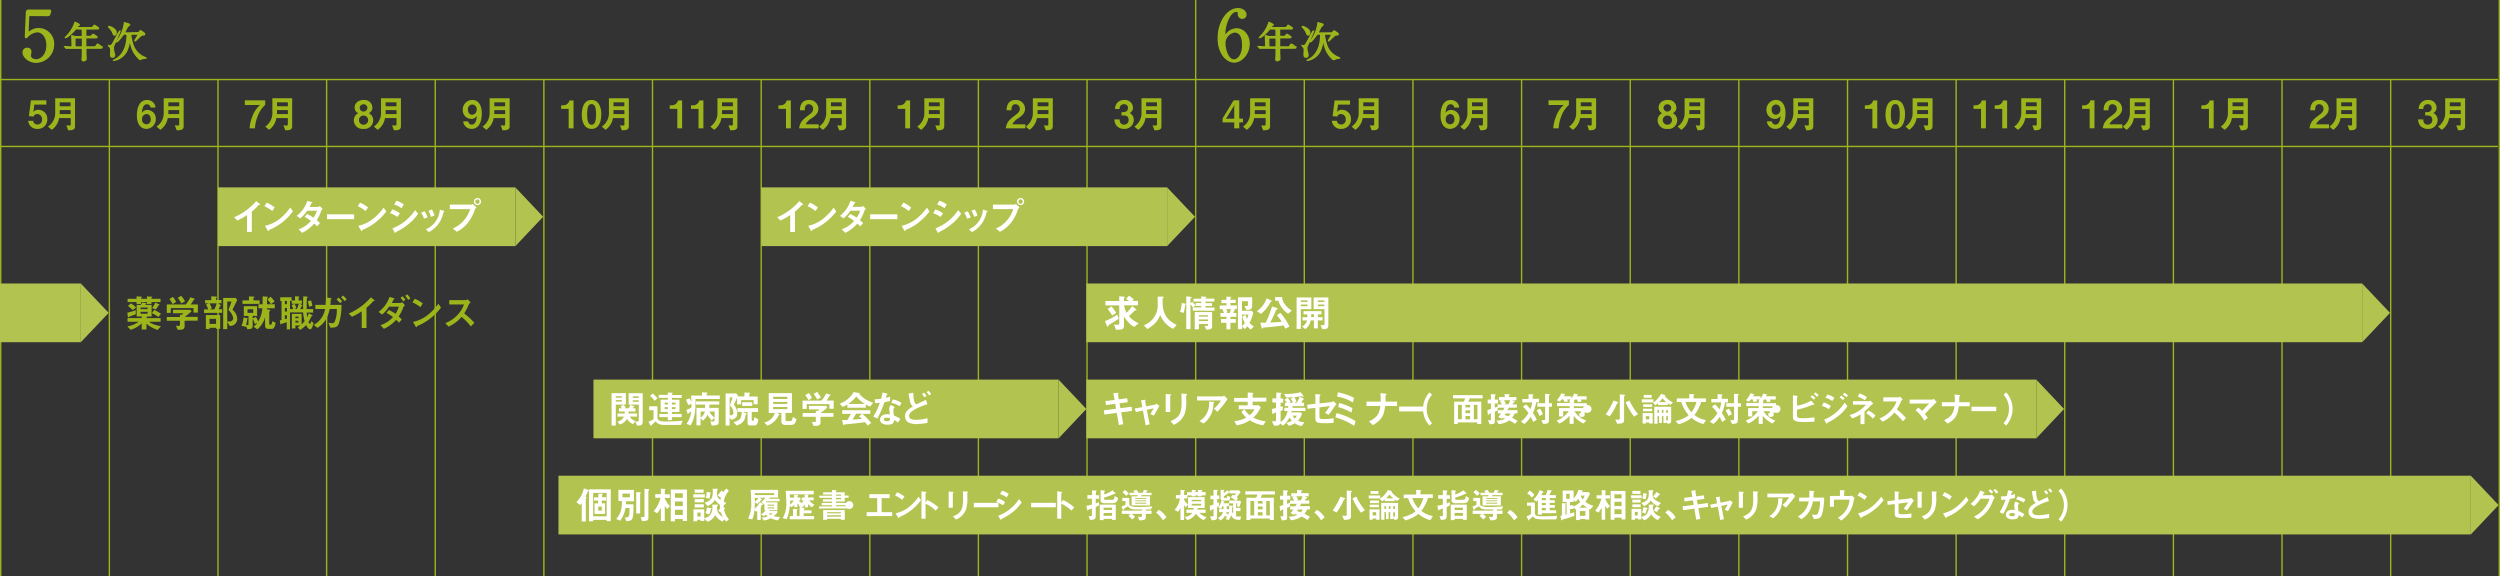 <svg id="レイヤー_1" data-name="レイヤー 1" xmlns="http://www.w3.org/2000/svg" viewBox="0 0 770.22 177.48"><rect x="0" y="0" width="770.22" height="177.48" fill="#333333" stroke="none"/><defs><style>.cls-1{fill:none;stroke:#9db51b;stroke-width:0.43px;}.cls-2{isolation:isolate;}.cls-3{fill:#9db51b;}.cls-4{fill:#b3c34f;}.cls-5{fill:#fff;}</style></defs><title>shien</title><path class="cls-1" d="M14.64,4.85c.28,0,.5,0,.62-.32a5.18,5.18,0,0,0,.3-1.09c0-.21-.19-.21-.62-.21H8.83c-.64,0-.69.51-.69.79,0,1.15-.3,6.46-.3,7.31,0,.19,0,.34.2.34s.55-.51.66-.6a4.82,4.82,0,0,1,2.78-1.24c1.37,0,3,1.35,3,4.19,0,3-1.84,4.52-3.4,4.52-.75,0-1.77-.43-1.77-1.35,0-.19.17-1,.17-1.2a1,1,0,0,0-1-1H8.39a1.19,1.19,0,0,0-1.26,1.12v.12c0,1.36,1.73,3,4,3a5.45,5.45,0,0,0,5.34-5.45,4.62,4.62,0,0,0-4.39-4.85h-.2a4.07,4.07,0,0,0-2.25.62C9,10,8.92,10,8.8,10s-.2-.15-.2-.32.15-3.63.17-4c0-.66,0-.86.75-.86Z" transform="translate(0.01 -0.08)"/><g class="cls-2"><path class="cls-3" d="M9.54,4.86c-.73,0-.73.19-.75.86,0,.32-.17,3.93-.17,4,0,.17,0,.32.19.32s.2,0,.84-.45a4.06,4.06,0,0,1,2.24-.62,4.64,4.64,0,0,1,4.6,4.85,5.46,5.46,0,0,1-5.35,5.46c-2.26,0-4-1.67-4-3A1.19,1.19,0,0,1,8.41,15,1,1,0,0,1,9.5,16c0,.17-.17,1-.17,1.19,0,.92,1,1.35,1.77,1.35,1.56,0,3.4-1.52,3.4-4.51,0-2.84-1.65-4.19-3-4.19a4.83,4.83,0,0,0-2.78,1.24c-.11.09-.52.6-.67.6s-.19-.15-.19-.34c0-.86.26-6.16.3-7.31,0-.28,0-.79.69-.79H15c.43,0,.62,0,.62.21a5.58,5.58,0,0,1-.3,1.09c-.13.32-.34.32-.62.32Z" transform="translate(0.01 -0.08)"/></g><path class="cls-1" d="M25,11.73c.42,0,.42,0,.42,1.31,0,1.52,0,1.52-.44,1.52h-1.5c-.41,0-.43,0-.43-1.68,0-1.1,0-1.15.41-1.15ZM25,9c.37,0,.38,0,.38,2,0,.22,0,.39-.39.39H23.38a1.38,1.38,0,0,1-.6-.1,2.28,2.28,0,0,0-.63-.18s0,0,0,.23.07,2,.07,2.36c0,.77,0,.86-.36.86s-1.57-.09-1.83-.09h-.05l.07.09.24.29c0,.06.07.08.12.08H25c.18,0,.39,0,.39.38v1.85c0,.21-.09,1.08-.09,1.26a.45.45,0,0,0,.4.4,1.25,1.25,0,0,0,.68-.31c.11-.09.13-.22.13-.44s-.08-1.37-.08-1.6V15.28c0-.28.06-.41.39-.41h3.93c.57,0,.68,0,.68-.16a4.16,4.16,0,0,0-1.32-1c-.13,0-.17,0-.5.52-.22.32-.27.32-.7.32H26.79c-.4,0-.4-.23-.4-.39v-2c0-.51.11-.47.47-.47h2.33c.53,0,.69,0,.69-.17s-1.13-.86-1.19-.86-.6.59-.72.66a3.32,3.32,0,0,1-.63,0h-.48c-.31,0-.47,0-.47-.42V9.28c0-.28.21-.31.39-.31h2.87c.44,0,.7,0,.7-.18s-1.25-.92-1.3-.92a5.49,5.49,0,0,0-.51.64c-.07.09-.14.11-.73.11H24c-.32,0-.35,0-.35-.09A1,1,0,0,1,24,8.07c.06-.06.42-.29.42-.38A5.28,5.28,0,0,0,23.14,7,3,3,0,0,0,23,7.3a10.49,10.49,0,0,1-2.39,3.85,3,3,0,0,0-.41.46h.05c.45,0,2-1.4,2.69-2.22.35-.42.38-.46.78-.46Z" transform="translate(0.01 -0.08)"/><path class="cls-1" d="M34.94,14.4c0-.07,2-4.53,2-4.72h0a.46.46,0,0,0-.16.13l-.64,1.12c-1.53,2.9-1.69,3.24-2.22,3.24h-.4s-.07,0-.07.05a3,3,0,0,0,.34.28,1.56,1.56,0,0,1,.36,1.12c0,.19-.07,1.11-.07,1.33s0,.74.61.74a.57.57,0,0,0,.59-.55v-.08a2.5,2.5,0,0,0-.19-.85,5.43,5.43,0,0,1-.18-1.13A1.94,1.94,0,0,1,34.94,14.4Zm-1.42-6a5.75,5.75,0,0,1,1.09,1.45c.37.93.44,1,.69,1s.48-.29.48-.69c0-1.26-2.08-1.91-2.21-1.91s-.09,0,0,.1Zm4.94,1.88c-.05,0-.14,0-.14-.09a3.88,3.88,0,0,1,.22-.46,14.6,14.6,0,0,1,.79-1.52c.07-.06.39-.28.44-.33a.24.24,0,0,0,.07-.18c0-.14-.08-.18-.34-.26a7.78,7.78,0,0,0-1.17-.32v.13A12,12,0,0,1,36.7,11.8a12.53,12.53,0,0,0-.65,1.12h0s.28,0,1.79-2.06c.21-.29.32-.29.4-.29h.51c.32,0,.4.15.4.4,0,1.8-.38,5.45-3.31,7.24l-.82.46A5.34,5.34,0,0,0,39,15.81a12,12,0,0,0,1-4.29V11.4l.14.83a8.45,8.45,0,0,0,2.83,6.05c.06,0,.15.13.2.13a3.25,3.25,0,0,0,.43-.18A3.82,3.82,0,0,1,44.66,18c.18,0,.28,0,.28-.07a1.14,1.14,0,0,0-.34-.15,6.29,6.29,0,0,1-3.78-4.28,13.42,13.42,0,0,1-.55-2.59c0-.16,0-.34.36-.34h1.66c.12,0,.29,0,.29.16a11.05,11.05,0,0,1-.92,1.65.4.4,0,0,0-.09.21s0,.08.07.08,1.64-1.57,2-1.75c.18-.09.19-.09.61-.11.12,0,.3,0,.3-.21S44.41,10.3,44,10c-.23-.16-.46-.31-.71-.45-.07,0-.11,0-.38.4-.13.19-.22.22-.49.22Z" transform="translate(0.01 -0.08)"/><g class="cls-2"><g class="cls-2"><path class="cls-3" d="M23.72,9c-.4,0-.42,0-.78.46-.68.83-2.24,2.22-2.69,2.22,0,0-.05,0-.05,0a2.68,2.68,0,0,1,.41-.47A10.41,10.41,0,0,0,23,7.3c0-.06.1-.33.14-.33.23.09,1.27.54,1.27.72s-.36.32-.42.38a1.07,1.07,0,0,0-.31.47c0,.09,0,.09.35.09h3.76c.59,0,.64,0,.73-.12s.38-.64.51-.64,1.3.76,1.3.92-.26.18-.7.18H26.76c-.18,0-.36,0-.38.31V11c0,.4.15.43.46.43h.48a2.31,2.31,0,0,0,.63,0c.12-.07.57-.65.72-.65s1.2.67,1.2.85-.17.17-.7.17H26.84c-.36,0-.46,0-.46.48s0,1.47,0,2c0,.17,0,.4.4.4h2.09c.43,0,.49,0,.7-.32.34-.48.38-.53.5-.53a4.07,4.07,0,0,1,1.33,1c0,.11-.12.15-.68.15H26.79c-.33,0-.39.13-.39.41v1.13c0,.23.08,1.35.08,1.6s0,.35-.13.44a1.12,1.12,0,0,1-.68.31.44.44,0,0,1-.4-.4c0-.18.08-1.05.09-1.26,0-.39,0-1.52,0-1.84s-.21-.39-.38-.39H22.24c-.3,0-1.16,0-1.61,0l-.27,0a.14.14,0,0,1-.12-.07l-.24-.3c-.07-.06-.07-.06-.07-.09s0,0,.05,0c.26,0,1.53.09,1.83.09s.36-.09.36-.86c0-.37-.07-2.31-.07-2.36,0-.21,0-.23,0-.23a1.89,1.89,0,0,1,.63.17,1.48,1.48,0,0,0,.61.11H25c.37,0,.4-.18.4-.4,0-2,0-2-.39-2Zm-.23,2.76c-.37,0-.41,0-.41,1.16,0,1.68,0,1.68.43,1.68H25c.41,0,.43,0,.43-1.53,0-1.27,0-1.31-.42-1.31Z" transform="translate(0.01 -0.08)"/></g><g class="cls-2"><path class="cls-3" d="M34.82,15A5.24,5.24,0,0,0,35,16.13a2.92,2.92,0,0,1,.19.85.56.56,0,0,1-.59.63.62.62,0,0,1-.62-.73c0-.22.08-1.14.08-1.34a1.62,1.62,0,0,0-.36-1.11,2.33,2.33,0,0,1-.35-.29s0-.05.08-.05l.4,0c.52,0,.69-.33,2.22-3.23.14-.26.59-1.06.64-1.13s.09-.13.15-.13,0,0,0,0c0,.19-1.93,4.66-2,4.72A1.83,1.83,0,0,0,34.82,15ZM33.56,8.24c.13,0,2.21.66,2.21,1.91,0,.4-.25.7-.48.7s-.32-.12-.69-1a5.49,5.49,0,0,0-1.09-1.45A.07.07,0,0,1,33.56,8.24Zm8.88,2c.27,0,.36,0,.49-.22.27-.4.3-.4.38-.4a6.8,6.8,0,0,1,.71.45c.39.27.54.36.54.54s-.18.21-.3.21c-.42,0-.44,0-.62.11-.38.18-1.84,1.75-2,1.75a.08.08,0,0,1-.07-.08.29.29,0,0,1,.09-.2,12,12,0,0,0,.91-1.66c0-.14-.16-.15-.28-.15H40.62c-.31,0-.36.18-.36.33a13.34,13.34,0,0,0,.55,2.59,6.29,6.29,0,0,0,3.78,4.29,1.09,1.09,0,0,1,.34.14s-.1.08-.28.08a3.74,3.74,0,0,0-1.11.25,2.3,2.3,0,0,1-.43.18c-.06,0-.15-.09-.2-.13a8.42,8.42,0,0,1-2.78-6.08c-.09-.82-.08-.83-.14-.83s0,.09,0,.13a11.79,11.79,0,0,1-1,4.28A5.27,5.27,0,0,1,35,18.67s.69-.38.82-.46c2.92-1.78,3.31-5.44,3.31-7.24,0-.25-.08-.39-.4-.39h-.51c-.08,0-.2,0-.4.28C36.3,12.92,36,12.92,36,12.92a0,0,0,0,1,0-.05,12.28,12.28,0,0,1,.66-1.11A12.12,12.12,0,0,0,38.27,7.2c0-.06,0-.13,0-.13a8.25,8.25,0,0,1,1.17.32c.25.08.34.12.34.26a.3.3,0,0,1-.07.18c-.06,0-.38.27-.44.33a13.54,13.54,0,0,0-.8,1.52,4.57,4.57,0,0,0-.21.46c0,.09.09.09.14.09Z" transform="translate(0.01 -0.08)"/></g></g><path class="cls-1" d="M380.36,9.9c2.31,0,2.51,2.89,2.51,4,0,3.51-1.76,4.69-2.74,4.69-1.69,0-2.78-3-2.78-5.16A3.54,3.54,0,0,1,380.36,9.9ZM381,9a4,4,0,0,0-3,1.45c-.43.43-.47.49-.54.49s-.15-.34-.15-.42c0-2.85,1.55-7,3.6-7,.55,0,.6.29.62.72,0,1.2.79,1.44,1.17,1.44a1.06,1.06,0,0,0,1.12-1V4.57c0-1-1.1-1.8-2.4-1.8-3.23,0-6.09,4.08-6.09,9.07,0,4.7,2.63,7.33,4.91,7.33s4.58-2.59,4.58-5.64C384.79,10.84,383,9,381,9Z" transform="translate(0.01 -0.08)"/><g class="cls-2"><path class="cls-3" d="M384.79,13.58c0,3.06-2.23,5.65-4.58,5.65s-4.91-2.63-4.91-7.34c0-5,2.86-9.06,6.09-9.06,1.3,0,2.39.79,2.39,1.8a1.06,1.06,0,0,1-1.11,1.06c-.38,0-1.13-.23-1.17-1.43,0-.43-.07-.73-.62-.73-2.06,0-3.6,4.11-3.6,7,0,.09,0,.43.15.43s.11-.06.54-.49A4,4,0,0,1,381,9C383,9,384.79,10.85,384.79,13.58Zm-7.44-.19c0,2.2,1.09,5.15,2.78,5.15,1,0,2.73-1.17,2.73-4.68,0-1.07-.19-3.95-2.5-3.95A3.53,3.53,0,0,0,377.35,13.39Z" transform="translate(0.01 -0.08)"/></g><path class="cls-1" d="M392.76,11.73c.42,0,.42,0,.42,1.31,0,1.52,0,1.52-.43,1.52h-1.46c-.41,0-.43,0-.43-1.68,0-1.1,0-1.15.41-1.15Zm0-2.76c.37,0,.39,0,.39,2,0,.22,0,.39-.4.39h-1.64a1.4,1.4,0,0,1-.61-.1,2.28,2.28,0,0,0-.63-.18v.23c0,.23.07,2,.07,2.36,0,.77,0,.86-.36.86s-1.57-.09-1.82-.09h-.06l.07.09.24.29c0,.06.07.08.12.08h4.66c.17,0,.38,0,.38.38v1.85c0,.21-.09,1.08-.09,1.26a.45.45,0,0,0,.4.4,1.25,1.25,0,0,0,.68-.31c.11-.09.13-.22.13-.44s-.08-1.37-.08-1.6V15.28c0-.28.06-.41.39-.41h3.93c.57,0,.68,0,.68-.16a4.16,4.16,0,0,0-1.32-1c-.13,0-.16,0-.5.52-.22.32-.27.32-.7.32H394.6c-.4,0-.4-.23-.4-.39v-2c0-.51.11-.47.47-.47H397c.53,0,.69,0,.69-.17s-1.12-.86-1.19-.86-.6.59-.72.66a3.31,3.31,0,0,1-.63,0h-.48c-.31,0-.47,0-.47-.42V9.28c0-.28.21-.31.39-.31h2.87c.44,0,.7,0,.7-.18s-1.25-.92-1.3-.92a6.8,6.8,0,0,0-.51.64c-.08.09-.14.11-.73.11h-3.76c-.32,0-.35,0-.35-.09a1,1,0,0,1,.31-.46c.06-.06.42-.29.42-.38A5.28,5.28,0,0,0,391,7a3,3,0,0,0-.14.33,10.49,10.49,0,0,1-2.39,3.85,3.55,3.55,0,0,0-.41.46h.06c.44,0,2-1.4,2.68-2.22.36-.42.38-.46.78-.46Z" transform="translate(0.01 -0.08)"/><path class="cls-1" d="M402.68,14.4c0-.07,2-4.53,2-4.72h-.05c-.05,0-.12.06-.16.13l-.64,1.12c-1.52,2.9-1.69,3.24-2.22,3.24h-.4s-.07,0-.07.05a3,3,0,0,0,.34.28,1.56,1.56,0,0,1,.36,1.12c0,.19-.07,1.11-.07,1.33s0,.74.61.74a.57.57,0,0,0,.59-.55v-.08a2.5,2.5,0,0,0-.19-.85,5.43,5.43,0,0,1-.18-1.13A1.74,1.74,0,0,1,402.68,14.4Zm-1.43-6a5.52,5.52,0,0,1,1.09,1.45c.37.93.44,1,.69,1s.48-.29.48-.69c0-1.26-2.08-1.91-2.21-1.91s-.09,0,0,.1Zm4.94,1.88s-.14,0-.14-.09a3.88,3.88,0,0,1,.22-.46,14.6,14.6,0,0,1,.79-1.52c.07-.06.39-.28.44-.33a.25.25,0,0,0,.08-.18c0-.14-.09-.18-.35-.26a7.78,7.78,0,0,0-1.17-.32v.13a12,12,0,0,1-1.63,4.55,12.53,12.53,0,0,0-.65,1.12h0s.28,0,1.79-2.06c.21-.29.32-.29.4-.29h.51c.32,0,.4.15.4.4,0,1.8-.38,5.45-3.31,7.24l-.82.46a5.32,5.32,0,0,0,3.93-2.86,12,12,0,0,0,1-4.29V11.4s.05,0,.14.83a8.44,8.44,0,0,0,2.79,6.08c.05,0,.14.13.19.13a2.16,2.16,0,0,0,.49-.16A3.82,3.82,0,0,1,412.4,18c.18,0,.28,0,.28-.07a1.66,1.66,0,0,0-.33-.15,6.28,6.28,0,0,1-3.79-4.28,13.42,13.42,0,0,1-.55-2.59c0-.16.05-.34.36-.34H410c.12,0,.29,0,.29.16a11.05,11.05,0,0,1-.92,1.65.39.39,0,0,0-.08.21s0,.08.06.08,1.64-1.57,2-1.75c.18-.09.19-.09.61-.11.12,0,.3,0,.3-.21s-.14-.27-.54-.54a5.3,5.3,0,0,0-.71-.45c-.07,0-.11,0-.38.4-.13.19-.22.22-.49.22Z" transform="translate(0.01 -0.08)"/><g class="cls-2"><g class="cls-2"><path class="cls-3" d="M391.46,9c-.4,0-.42,0-.78.46-.68.83-2.24,2.22-2.69,2.22,0,0-.05,0-.05,0a2.68,2.68,0,0,1,.41-.47,10.41,10.41,0,0,0,2.39-3.85c0-.06.1-.33.14-.33.23.09,1.27.54,1.27.72s-.36.32-.42.38a1.07,1.07,0,0,0-.31.47c0,.09,0,.09.35.09h3.76c.59,0,.64,0,.73-.12s.38-.64.51-.64,1.3.76,1.3.92-.26.18-.69.18H394.5c-.18,0-.36,0-.38.31V11c0,.4.15.43.46.43h.48a2.31,2.31,0,0,0,.63,0c.12-.07.57-.65.72-.65s1.2.67,1.2.85-.17.17-.7.17h-2.33c-.36,0-.46,0-.46.48s0,1.47,0,2c0,.17,0,.4.4.4h2.09c.43,0,.49,0,.7-.32.34-.48.38-.53.5-.53a4.18,4.18,0,0,1,1.33,1c0,.11-.12.15-.68.15h-3.94c-.32,0-.39.13-.39.41v1.13c0,.23.08,1.35.08,1.6s0,.35-.13.44a1.12,1.12,0,0,1-.68.31.44.44,0,0,1-.4-.4c0-.18.08-1.05.09-1.26,0-.39,0-1.52,0-1.84s-.21-.39-.39-.39H390c-.31,0-1.16,0-1.61,0l-.27,0c-.06,0-.08,0-.12-.07l-.24-.3c-.07-.06-.07-.06-.07-.09s0,0,.05,0c.26,0,1.53.09,1.83.09s.36-.09.36-.86c0-.37-.07-2.31-.07-2.36,0-.21,0-.23.05-.23a1.89,1.89,0,0,1,.63.17,1.48,1.48,0,0,0,.61.11h1.64c.37,0,.4-.18.4-.4,0-2,0-2-.39-2Zm-.23,2.76c-.37,0-.41,0-.41,1.16,0,1.68,0,1.68.43,1.68h1.5c.42,0,.44,0,.44-1.53,0-1.27,0-1.31-.42-1.31Z" transform="translate(0.01 -0.08)"/></g><g class="cls-2"><path class="cls-3" d="M402.56,15a5.24,5.24,0,0,0,.18,1.13,2.92,2.92,0,0,1,.19.85.56.56,0,0,1-.59.63.62.62,0,0,1-.62-.73c0-.22.08-1.14.08-1.34a1.62,1.62,0,0,0-.36-1.11,3,3,0,0,1-.35-.29s.05-.05.08-.05l.4,0c.52,0,.69-.33,2.22-3.23.14-.26.59-1.06.64-1.13s.09-.13.15-.13.05,0,.05,0c0,.19-1.93,4.66-2,4.72A1.83,1.83,0,0,0,402.56,15ZM401.3,8.24c.13,0,2.2.66,2.2,1.91,0,.4-.24.7-.47.7s-.32-.12-.69-1a5.49,5.49,0,0,0-1.09-1.45A.07.07,0,0,1,401.3,8.24Zm8.88,2c.27,0,.36,0,.49-.22.27-.4.3-.4.38-.4a6.8,6.8,0,0,1,.71.45c.39.27.54.36.54.54s-.18.21-.3.21c-.42,0-.44,0-.62.11-.38.18-1.84,1.75-2,1.75a.08.08,0,0,1-.07-.08.29.29,0,0,1,.09-.2,11,11,0,0,0,.91-1.66c0-.14-.16-.15-.28-.15h-1.65c-.31,0-.36.18-.36.33a13.34,13.34,0,0,0,.55,2.59,6.29,6.29,0,0,0,3.78,4.29,1.09,1.09,0,0,1,.34.14s-.1.08-.28.08a3.74,3.74,0,0,0-1.11.25,2.3,2.3,0,0,1-.43.18c-.06,0-.15-.09-.2-.13a8.42,8.42,0,0,1-2.78-6.08c-.09-.82-.08-.83-.14-.83s0,.09,0,.13a11.79,11.79,0,0,1-1,4.28,5.27,5.27,0,0,1-3.92,2.86s.69-.38.82-.46c2.92-1.78,3.31-5.44,3.31-7.24,0-.25-.08-.39-.4-.39H406c-.08,0-.2,0-.4.28-1.52,2.06-1.79,2.06-1.8,2.06a0,0,0,0,1,0-.05,12.28,12.28,0,0,1,.66-1.11A12.12,12.12,0,0,0,406,7.2c0-.06,0-.13.05-.13a8.25,8.25,0,0,1,1.17.32c.25.08.34.12.34.26a.3.3,0,0,1-.07.18c-.06,0-.38.27-.44.33a13.54,13.54,0,0,0-.8,1.52,4.57,4.57,0,0,0-.21.46c0,.09.09.09.14.09Z" transform="translate(0.01 -0.08)"/></g></g><line class="cls-1" x1="0.22" x2="0.22" y2="177.48"/><line class="cls-1" x1="33.69" y1="24.51" x2="33.69" y2="177.48"/><line class="cls-1" x1="67.16" y1="24.51" x2="67.16" y2="177.48"/><line class="cls-1" x1="100.63" y1="24.51" x2="100.63" y2="177.48"/><line class="cls-1" x1="134.09" y1="24.51" x2="134.09" y2="177.48"/><line class="cls-1" x1="167.56" y1="24.51" x2="167.56" y2="177.48"/><line class="cls-1" x1="201.03" y1="24.51" x2="201.03" y2="177.48"/><line class="cls-1" x1="234.51" y1="24.51" x2="234.51" y2="177.48"/><line class="cls-1" x1="267.98" y1="24.51" x2="267.98" y2="177.48"/><line class="cls-1" x1="301.43" y1="24.51" x2="301.43" y2="177.48"/><line class="cls-1" x1="334.9" y1="24.51" x2="334.9" y2="177.48"/><line class="cls-1" x1="368.37" x2="368.37" y2="177.48"/><line class="cls-1" x1="401.84" y1="24.51" x2="401.84" y2="177.48"/><line class="cls-1" x1="435.31" y1="24.51" x2="435.31" y2="177.48"/><line class="cls-1" x1="468.78" y1="24.51" x2="468.78" y2="177.48"/><line class="cls-1" x1="502.26" y1="24.51" x2="502.26" y2="177.48"/><line class="cls-1" x1="535.72" y1="24.51" x2="535.72" y2="177.48"/><line class="cls-1" x1="569.2" y1="24.51" x2="569.2" y2="177.48"/><line class="cls-1" x1="602.66" y1="24.51" x2="602.66" y2="177.48"/><line class="cls-1" x1="636.12" y1="24.51" x2="636.12" y2="177.48"/><line class="cls-1" x1="669.6" y1="24.51" x2="669.6" y2="177.48"/><line class="cls-1" x1="703.06" y1="24.51" x2="703.06" y2="177.48"/><line class="cls-1" x1="736.54" y1="24.51" x2="736.54" y2="177.48"/><line class="cls-1" x1="770.01" x2="770.01" y2="177.48"/><line class="cls-1" x1="0.01" y1="45.12" x2="769.58" y2="45.12"/><line class="cls-1" x1="0.01" y1="24.51" x2="769.58" y2="24.51"/><rect class="cls-4" x="234.51" y="57.73" width="125.09" height="18.09"/><polygon class="cls-4" points="368.17 66.78 359.58 57.74 359.58 75.83 368.17 66.78"/><g class="cls-2"><g class="cls-2"><path class="cls-5" d="M247.22,63.21c-.18,0-.2,0-.37.21a14.08,14.08,0,0,1-1.94,1.84v6.27h-1.47V66.35a20.62,20.62,0,0,1-3,1.67l-1-1a18.47,18.47,0,0,0,6.82-5l1,.84s.2.19.2.29S247.46,63.2,247.22,63.21Z" transform="translate(0.01 -0.08)"/></g><g class="cls-2"><path class="cls-5" d="M251.21,65.09a11.05,11.05,0,0,0-2.42-1.48l.72-1.1A10.54,10.54,0,0,1,252,64Zm3.44,3.2a15.91,15.91,0,0,1-4.43,2.63c-.06.16-.08.36-.18.36s-.18-.07-.26-.22L249,69.65a11.15,11.15,0,0,0,4.36-2,16.38,16.38,0,0,0,3.45-3.6l.81,1.18A16.15,16.15,0,0,1,254.65,68.29Z" transform="translate(0.01 -0.08)"/></g><g class="cls-2"><path class="cls-5" d="M266.27,65.09a11.71,11.71,0,0,1-1.35,2.83c.29.25.58.49,1,.89l-.87,1c-.2-.18-.43-.42-.92-.85a11.64,11.64,0,0,1-3.73,2.87l-1.06-1.11a8.78,8.78,0,0,0,3.79-2.59,15.34,15.34,0,0,0-1.94-1.23l.72-.89a11.58,11.58,0,0,1,2,1.12A7,7,0,0,0,265,65h-3a10.59,10.59,0,0,1-2.13,2.38l-1.09-.81A9.55,9.55,0,0,0,262,61.93l1.3.38c.07,0,.23.09.23.17s-.1.12-.27.19c-.14.28-.36.74-.6,1.14h2.71a1.37,1.37,0,0,0,.53-.28l.87.91A1.56,1.56,0,0,0,266.27,65.09Z" transform="translate(0.01 -0.08)"/></g><g class="cls-2"><path class="cls-5" d="M268.08,67.6V66.11h8.36V67.6Z" transform="translate(0.01 -0.08)"/></g><g class="cls-2"><path class="cls-5" d="M280,65.09a11.29,11.29,0,0,0-2.42-1.48l.72-1.1A10.54,10.54,0,0,1,280.72,64Zm3.44,3.2A15.91,15.91,0,0,1,279,70.92c-.06.16-.08.36-.18.36s-.18-.07-.26-.22l-.82-1.41a11.15,11.15,0,0,0,4.36-2,16.38,16.38,0,0,0,3.45-3.6l.81,1.18A16.15,16.15,0,0,1,283.39,68.29Z" transform="translate(0.01 -0.08)"/></g><g class="cls-2"><path class="cls-5" d="M289.77,66.93a7.9,7.9,0,0,0-2.28-1.14l.67-1.18a7.14,7.14,0,0,1,2.34,1.21ZM293.32,69a17.72,17.72,0,0,1-4,2.55c-.05,0-.07.05-.1.12s-.07.22-.11.22-.25-.23-.3-.32l-.62-1.13a14.47,14.47,0,0,0,7-5.64l.93,1.13A14.27,14.27,0,0,1,293.32,69ZM291,64.25a7.39,7.39,0,0,0-2.28-1.14l.67-1.18a7.38,7.38,0,0,1,2.28,1.14Z" transform="translate(0.01 -0.08)"/></g><g class="cls-2"><path class="cls-5" d="M297.94,67.47a7.25,7.25,0,0,0-.89-1.89l1.08-.41a7.42,7.42,0,0,1,.9,1.89Zm6.12-2.1c-.11,0-.12.1-.24.56a8.5,8.5,0,0,1-4.38,5.65l-.95-.84a7.15,7.15,0,0,0,4.33-6.07L304,65c.15,0,.23.13.23.22S304.19,65.32,304.06,65.37Zm-3.95,1.52a7.74,7.74,0,0,0-.84-1.9l1.05-.4a7.12,7.12,0,0,1,.8,1.91Z" transform="translate(0.01 -0.08)"/></g><g class="cls-2"><path class="cls-5" d="M313.63,64.62a14.18,14.18,0,0,1-2.08,4,10.4,10.4,0,0,1-3.48,2.87l-1.28-1a9.6,9.6,0,0,0,3.91-3.09,10.28,10.28,0,0,0,1.47-2.88H305.9V63.11h6.65a.66.66,0,0,0,.39-.19L314.11,64A1.46,1.46,0,0,0,313.63,64.62Zm.78-1.34a1.11,1.11,0,0,1-1.09-1.13,1.1,1.1,0,1,1,1.09,1.13Zm0-1.78a.65.65,0,0,0-.64.65.65.65,0,1,0,1.29,0A.64.64,0,0,0,314.41,61.5Z" transform="translate(0.01 -0.08)"/></g></g><rect class="cls-4" x="67.16" y="57.73" width="91.62" height="18.09"/><polygon class="cls-4" points="167.34 66.78 158.78 57.74 158.78 75.83 167.34 66.78"/><g class="cls-2"><g class="cls-2"><path class="cls-5" d="M79.88,63.21c-.18,0-.2,0-.37.21a14.08,14.08,0,0,1-1.94,1.84v6.27H76.1V66.35a20.62,20.62,0,0,1-3,1.67l-1-1a18.43,18.43,0,0,0,6.83-5l1,.84c.05,0,.2.19.2.29S80.11,63.2,79.88,63.21Z" transform="translate(0.01 -0.08)"/></g><g class="cls-2"><path class="cls-5" d="M83.87,65.09a11.29,11.29,0,0,0-2.42-1.48l.72-1.1A10.54,10.54,0,0,1,84.64,64Zm3.44,3.2a15.91,15.91,0,0,1-4.43,2.63c-.06.16-.09.36-.18.36s-.18-.07-.26-.22l-.82-1.41a11.15,11.15,0,0,0,4.36-2A16.38,16.38,0,0,0,89.43,64l.81,1.18A16.15,16.15,0,0,1,87.31,68.29Z" transform="translate(0.01 -0.08)"/></g><g class="cls-2"><path class="cls-5" d="M98.93,65.09a11.71,11.71,0,0,1-1.35,2.83c.29.25.58.49,1,.89l-.87,1c-.2-.18-.43-.42-.92-.85a11.64,11.64,0,0,1-3.73,2.87L92,70.73a8.78,8.78,0,0,0,3.79-2.59,15.34,15.34,0,0,0-1.94-1.23l.72-.89a11.23,11.23,0,0,1,2,1.12A7,7,0,0,0,97.62,65h-3a10.59,10.59,0,0,1-2.13,2.38l-1.09-.81a9.55,9.55,0,0,0,3.29-4.61l1.3.38c.07,0,.23.09.23.17s-.1.12-.27.19c-.14.28-.36.74-.6,1.14H98a1.37,1.37,0,0,0,.53-.28l.87.91A1.56,1.56,0,0,0,98.93,65.09Z" transform="translate(0.01 -0.08)"/></g><g class="cls-2"><path class="cls-5" d="M100.74,67.6V66.11h8.36V67.6Z" transform="translate(0.01 -0.08)"/></g><g class="cls-2"><path class="cls-5" d="M112.62,65.09a11.29,11.29,0,0,0-2.42-1.48l.72-1.1A10.54,10.54,0,0,1,113.39,64Zm3.44,3.2a15.91,15.91,0,0,1-4.43,2.63c-.06.16-.09.36-.18.36s-.18-.07-.26-.22l-.82-1.41a11.15,11.15,0,0,0,4.36-2,16.38,16.38,0,0,0,3.45-3.6l.81,1.18A16.15,16.15,0,0,1,116.06,68.29Z" transform="translate(0.01 -0.08)"/></g><g class="cls-2"><path class="cls-5" d="M122.45,66.93a7.9,7.9,0,0,0-2.28-1.14l.67-1.18a7.14,7.14,0,0,1,2.34,1.21ZM126,69a17.72,17.72,0,0,1-4,2.55s-.07.05-.1.12-.07.22-.11.22-.25-.23-.3-.32l-.62-1.13a14.47,14.47,0,0,0,7-5.64l.93,1.13A14.27,14.27,0,0,1,126,69Zm-2.28-4.77a7.39,7.39,0,0,0-2.28-1.14l.67-1.18a7.38,7.38,0,0,1,2.28,1.14Z" transform="translate(0.01 -0.08)"/></g><g class="cls-2"><path class="cls-5" d="M130.62,67.47a7.59,7.59,0,0,0-.89-1.89l1.08-.41a7.42,7.42,0,0,1,.9,1.89Zm6.12-2.1c-.11,0-.12.1-.24.56a8.47,8.47,0,0,1-4.39,5.65l-.94-.84a7.15,7.15,0,0,0,4.33-6.07l1.16.35c.15,0,.23.13.23.22S136.87,65.32,136.74,65.37Zm-4,1.52A8.13,8.13,0,0,0,132,65l1.05-.4a7.12,7.12,0,0,1,.8,1.91Z" transform="translate(0.01 -0.08)"/></g><g class="cls-2"><path class="cls-5" d="M146.31,64.62a14.18,14.18,0,0,1-2.08,4,10.4,10.4,0,0,1-3.48,2.87l-1.28-1a9.6,9.6,0,0,0,3.91-3.09,10.28,10.28,0,0,0,1.47-2.88h-6.27V63.11h6.65a.68.68,0,0,0,.39-.19L146.79,64A1.46,1.46,0,0,0,146.31,64.62Zm.78-1.34A1.11,1.11,0,0,1,146,62.15a1.1,1.1,0,1,1,1.09,1.13Zm0-1.78a.65.65,0,0,0-.64.65.65.65,0,1,0,1.29,0A.64.64,0,0,0,147.09,61.5Z" transform="translate(0.01 -0.08)"/></g></g><g class="cls-2"><g class="cls-2"><path class="cls-3" d="M11.59,39.79a2.72,2.72,0,0,1-2.92-2.5h1.54a1.29,1.29,0,0,0,1.34,1.15,1.41,1.41,0,0,0,1.39-1.58,1.49,1.49,0,0,0-1.48-1.64,1.09,1.09,0,0,0-1.11.77L8.9,35.86,9.51,31h4.76V32.3h-3.7L10.36,34l-.13.61a1.87,1.87,0,0,1,1.6-.7,2.73,2.73,0,0,1,2.73,2.84A2.88,2.88,0,0,1,11.59,39.79Z" transform="translate(0.01 -0.08)"/></g><g class="cls-2"><path class="cls-3" d="M21,40.22l-.58-1.54a5.63,5.63,0,0,0,.93.07c.34,0,.43-.09.43-.35V36.46H18.19a5.45,5.45,0,0,1-2.25,3.62l-1.17-1A5,5,0,0,0,17,34.75V30.36H23.1V39C23.1,40.14,22.15,40.22,21,40.22ZM21.73,34H18.39c0,.66,0,1,0,1.22h3.38Zm0-2.4H18.39v1.22h3.34Z" transform="translate(0.01 -0.08)"/></g></g><g class="cls-2"><g class="cls-2"><path class="cls-3" d="M45.16,39.79c-2.36,0-3-2.3-3-4.06,0-.91.08-4.85,3.15-4.85a2.63,2.63,0,0,1,1.84.72,2.47,2.47,0,0,1,.76,1.6H46.35a1.06,1.06,0,0,0-1.08-1c-1.26,0-1.45,1.51-1.59,2.66a2,2,0,0,1,1.75-.91A2.65,2.65,0,0,1,48,36.7,3,3,0,0,1,45.16,39.79Zm0-4.57a1.48,1.48,0,0,0-1.41,1.62,1.39,1.39,0,0,0,1.35,1.54,1.38,1.38,0,0,0,1.33-1.55C46.43,35.91,45.94,35.22,45.16,35.22Z" transform="translate(0.01 -0.08)"/></g><g class="cls-2"><path class="cls-3" d="M54.42,40.22l-.58-1.54a5.63,5.63,0,0,0,.93.07c.34,0,.43-.09.43-.35V36.46H51.66a5.43,5.43,0,0,1-2.26,3.62l-1.16-1a5,5,0,0,0,2.19-4.36V30.36h6.14V39C56.57,40.14,55.62,40.22,54.42,40.22ZM55.2,34H51.86c0,.66,0,1,0,1.22H55.2Zm0-2.4H51.86v1.22H55.2Z" transform="translate(0.01 -0.08)"/></g></g><g class="cls-2"><g class="cls-2"><path class="cls-3" d="M79.41,35.76a12.52,12.52,0,0,0-.88,3.86H76.89a11,11,0,0,1,.81-3.53,8.54,8.54,0,0,1,2.46-3.72l-.53.06H75.42V31H81.7v1.4A8.72,8.72,0,0,0,79.41,35.76Z" transform="translate(0.01 -0.08)"/></g><g class="cls-2"><path class="cls-3" d="M87.89,40.22l-.58-1.54a5.63,5.63,0,0,0,.93.07c.34,0,.43-.09.43-.35V36.46H85.13a5.45,5.45,0,0,1-2.25,3.62l-1.17-1a5,5,0,0,0,2.19-4.36V30.36H90V39C90,40.14,89.09,40.22,87.89,40.22ZM88.67,34H85.33c0,.66,0,1,0,1.22h3.38Zm0-2.4H85.33v1.22h3.34Z" transform="translate(0.01 -0.08)"/></g></g><g class="cls-2"><g class="cls-2"><path class="cls-3" d="M112,39.79a2.68,2.68,0,0,1-3-2.65,2.46,2.46,0,0,1,1.37-2.2,1.82,1.82,0,0,1-1.12-1.77c0-1.18,1-2.29,2.74-2.29a2.44,2.44,0,0,1,2.73,2.29,1.8,1.8,0,0,1-1.12,1.77,2.45,2.45,0,0,1,1.38,2.2A2.69,2.69,0,0,1,112,39.79Zm0-4.12a1.42,1.42,0,0,0,0,2.84,1.42,1.42,0,0,0,0-2.84Zm0-3.46a1.13,1.13,0,0,0-1.19,1.16,1.19,1.19,0,0,0,2.37,0A1.12,1.12,0,0,0,112,32.21Z" transform="translate(0.01 -0.08)"/></g><g class="cls-2"><path class="cls-3" d="M121.36,40.22l-.58-1.54a5.63,5.63,0,0,0,.93.07c.34,0,.43-.09.43-.35V36.46H118.6a5.43,5.43,0,0,1-2.26,3.62l-1.16-1a5,5,0,0,0,2.19-4.36V30.36h6.14V39C123.51,40.14,122.56,40.22,121.36,40.22Zm.78-6.22H118.8c0,.66,0,1,0,1.22h3.38Zm0-2.4H118.8v1.22h3.34Z" transform="translate(0.01 -0.08)"/></g></g><g class="cls-2"><g class="cls-2"><path class="cls-3" d="M145.28,39.79a2.67,2.67,0,0,1-1.83-.72,2.48,2.48,0,0,1-.76-1.61h1.55a1.06,1.06,0,0,0,1.07,1c1.27,0,1.46-1.52,1.6-2.67a2,2,0,0,1-1.75.93,2.66,2.66,0,0,1-2.6-2.79,3,3,0,0,1,2.86-3.07c2.37,0,3,2.28,3,4.06C148.44,35.83,148.35,39.79,145.28,39.79Zm.21-7.51a1.37,1.37,0,0,0-1.33,1.55c0,.91.49,1.6,1.26,1.6a1.48,1.48,0,0,0,1.42-1.62A1.38,1.38,0,0,0,145.49,32.28Z" transform="translate(0.01 -0.08)"/></g><g class="cls-2"><path class="cls-3" d="M154.83,40.22l-.58-1.54a5.63,5.63,0,0,0,.93.07c.34,0,.43-.09.43-.35V36.46h-3.54a5.43,5.43,0,0,1-2.26,3.62l-1.16-1a5,5,0,0,0,2.19-4.36V30.36H157V39C157,40.14,156,40.22,154.83,40.22Zm.78-6.22h-3.34c0,.66,0,1,0,1.22h3.38Zm0-2.4h-3.34v1.22h3.34Z" transform="translate(0.01 -0.08)"/></g></g><g class="cls-2"><g class="cls-2"><path class="cls-3" d="M175.19,39.62v-6h-2.32V32.53h.68a1.93,1.93,0,0,0,1.87-1.5h1.27v8.59Z" transform="translate(0.01 -0.08)"/></g><g class="cls-2"><path class="cls-3" d="M182.24,39.79c-2.73,0-3-3.21-3-4.31,0-1.41.25-4.6,3-4.6a2.55,2.55,0,0,1,2.26,1.26,5.94,5.94,0,0,1,.73,3.19C185.23,36.41,185.05,39.79,182.24,39.79Zm0-7.64c-.79,0-1.36.58-1.36,3.18s.62,3.18,1.38,3.18,1.37-.65,1.37-3.18C183.61,32.61,183,32.15,182.22,32.15Z" transform="translate(0.01 -0.08)"/></g><g class="cls-2"><path class="cls-3" d="M191.57,40.22,191,38.68a5.63,5.63,0,0,0,.93.07c.34,0,.43-.09.43-.35V36.46h-3.54a5.43,5.43,0,0,1-2.26,3.62l-1.16-1a5,5,0,0,0,2.19-4.36V30.36h6.14V39C193.72,40.14,192.77,40.22,191.57,40.22Zm.78-6.22H189c0,.66,0,1,0,1.22h3.38Zm0-2.4H189v1.22h3.34Z" transform="translate(0.01 -0.08)"/></g></g><g class="cls-2"><g class="cls-2"><path class="cls-3" d="M208.66,39.62v-6h-2.33V32.53H207a1.93,1.93,0,0,0,1.87-1.5h1.27v8.59Z" transform="translate(0.01 -0.08)"/></g><g class="cls-2"><path class="cls-3" d="M215.2,39.62v-6h-2.32V32.53h.68a1.93,1.93,0,0,0,1.87-1.5h1.27v8.59Z" transform="translate(0.01 -0.08)"/></g><g class="cls-2"><path class="cls-3" d="M225,40.22l-.58-1.54a5.63,5.63,0,0,0,.93.07c.34,0,.43-.09.43-.35V36.46h-3.54A5.43,5.43,0,0,1,220,40.08l-1.16-1a5,5,0,0,0,2.19-4.36V30.36h6.14V39C227.19,40.14,226.24,40.22,225,40.22Zm.78-6.22h-3.34c0,.66,0,1,0,1.22h3.38Zm0-2.4h-3.34v1.22h3.34Z" transform="translate(0.01 -0.08)"/></g></g><g class="cls-2"><g class="cls-2"><path class="cls-3" d="M242.14,39.62v-6h-2.33V32.53h.69a1.93,1.93,0,0,0,1.87-1.5h1.27v8.59Z" transform="translate(0.01 -0.08)"/></g><g class="cls-2"><path class="cls-3" d="M246.19,39.62c.21-1.53.74-2.45,2.68-3.87,1.26-.92,1.64-1.39,1.64-2.14a1.36,1.36,0,0,0-1.34-1.43c-1.19,0-1.23,1.24-1.24,1.88h-1.49c0-.77.12-3.18,2.77-3.18a2.73,2.73,0,0,1,2.91,2.73c0,1.38-1,2.15-2.09,2.93a4.44,4.44,0,0,0-1.82,1.84h4v1.24Z" transform="translate(0.01 -0.08)"/></g><g class="cls-2"><path class="cls-3" d="M258.52,40.22l-.58-1.54a5.63,5.63,0,0,0,.93.07c.34,0,.43-.09.43-.35V36.46h-3.54a5.43,5.43,0,0,1-2.26,3.62l-1.16-1a5,5,0,0,0,2.19-4.36V30.36h6.14V39C260.67,40.14,259.72,40.22,258.52,40.22ZM259.3,34H256c0,.66,0,1,0,1.22h3.38Zm0-2.4H256v1.22h3.34Z" transform="translate(0.01 -0.08)"/></g></g><g class="cls-2"><g class="cls-2"><path class="cls-3" d="M278.88,39.62v-6h-2.32V32.53h.68a1.93,1.93,0,0,0,1.87-1.5h1.27v8.59Z" transform="translate(0.01 -0.08)"/></g><g class="cls-2"><path class="cls-3" d="M288.72,40.22l-.58-1.54a5.63,5.63,0,0,0,.93.07c.34,0,.43-.09.43-.35V36.46H286a5.45,5.45,0,0,1-2.25,3.62l-1.17-1a5,5,0,0,0,2.19-4.36V30.36h6.14V39C290.87,40.14,289.92,40.22,288.72,40.22ZM289.5,34h-3.34c0,.66,0,1,0,1.22h3.38Zm0-2.4h-3.34v1.22h3.34Z" transform="translate(0.01 -0.08)"/></g></g><g class="cls-2"><g class="cls-2"><path class="cls-3" d="M309.86,39.62c.21-1.53.74-2.45,2.68-3.87,1.26-.92,1.64-1.39,1.64-2.14a1.36,1.36,0,0,0-1.34-1.43c-1.19,0-1.23,1.24-1.24,1.88h-1.49c0-.77.12-3.18,2.77-3.18a2.73,2.73,0,0,1,2.91,2.73c0,1.38-1,2.15-2.09,2.93a4.44,4.44,0,0,0-1.82,1.84h4v1.24Z" transform="translate(0.01 -0.08)"/></g><g class="cls-2"><path class="cls-3" d="M322.19,40.22l-.58-1.54a5.63,5.63,0,0,0,.93.07c.34,0,.43-.09.43-.35V36.46h-3.54a5.43,5.43,0,0,1-2.26,3.62l-1.16-1a5,5,0,0,0,2.19-4.36V30.36h6.14V39C324.34,40.14,323.39,40.22,322.19,40.22ZM323,34h-3.34c0,.66,0,1,0,1.22H323Zm0-2.4h-3.34v1.22H323Z" transform="translate(0.01 -0.08)"/></g></g><g class="cls-2"><g class="cls-2"><path class="cls-3" d="M346.28,39.79a3,3,0,0,1-2.17-.85,2.85,2.85,0,0,1-.76-2.07h1.57c.05,1.21.66,1.61,1.36,1.61A1.37,1.37,0,0,0,347.7,37c0-1-.62-1.35-1.53-1.35h-.66V34.62h.66a1.24,1.24,0,0,0,1.34-1.25,1.13,1.13,0,0,0-1.24-1.19,1.3,1.3,0,0,0-1.33,1.48h-1.42a2.7,2.7,0,0,1,2.86-2.78,2.44,2.44,0,0,1,2.67,2.25,1.84,1.84,0,0,1-1,1.77A2.37,2.37,0,0,1,349.3,37,2.81,2.81,0,0,1,346.28,39.79Z" transform="translate(0.01 -0.08)"/></g><g class="cls-2"><path class="cls-3" d="M355.66,40.22l-.58-1.54a5.63,5.63,0,0,0,.93.07c.34,0,.43-.09.43-.35V36.46H352.9a5.45,5.45,0,0,1-2.25,3.62l-1.17-1a5,5,0,0,0,2.19-4.36V30.36h6.14V39C357.81,40.14,356.86,40.22,355.66,40.22Zm.78-6.22H353.1c0,.66,0,1,0,1.22h3.38Zm0-2.4H353.1v1.22h3.34Z" transform="translate(0.01 -0.08)"/></g></g><g class="cls-2"><g class="cls-2"><path class="cls-3" d="M381.79,37.79v1.83h-1.55V37.79h-3.58V36.55L380.05,31h1.74v5.61h1.15v1.15Zm-1.73-4.95-2.14,3.49-.33.4.33-.09h2.32V33.1l.05-.77Z" transform="translate(0.01 -0.08)"/></g><g class="cls-2"><path class="cls-3" d="M389.13,40.22l-.58-1.54a5.63,5.63,0,0,0,.93.07c.34,0,.44-.09.44-.35V36.46h-3.55a5.43,5.43,0,0,1-2.26,3.62l-1.16-1a5,5,0,0,0,2.19-4.36V30.36h6.14V39C391.28,40.14,390.33,40.22,389.13,40.22Zm.79-6.22h-3.35c0,.66,0,1,0,1.22h3.39Zm0-2.4h-3.35v1.22h3.35Z" transform="translate(0.01 -0.08)"/></g></g><g class="cls-2"><g class="cls-2"><path class="cls-3" d="M413.24,39.79a2.72,2.72,0,0,1-2.92-2.5h1.54a1.29,1.29,0,0,0,1.34,1.15,1.41,1.41,0,0,0,1.39-1.58,1.49,1.49,0,0,0-1.48-1.64A1.09,1.09,0,0,0,412,36l-1.45-.13.61-4.83h4.76V32.3h-3.7L412,34l-.13.61a1.87,1.87,0,0,1,1.6-.7,2.73,2.73,0,0,1,2.73,2.84A2.88,2.88,0,0,1,413.24,39.79Z" transform="translate(0.01 -0.08)"/></g><g class="cls-2"><path class="cls-3" d="M422.6,40.22,422,38.68a5.63,5.63,0,0,0,.93.07c.34,0,.43-.09.43-.35V36.46h-3.54a5.43,5.43,0,0,1-2.26,3.62l-1.16-1a5,5,0,0,0,2.19-4.36V30.36h6.14V39C424.75,40.14,423.8,40.22,422.6,40.22Zm.78-6.22H420c0,.66,0,1,0,1.22h3.38Zm0-2.4H420v1.22h3.34Z" transform="translate(0.01 -0.08)"/></g></g><g class="cls-2"><g class="cls-2"><path class="cls-3" d="M446.81,39.79c-2.36,0-3-2.3-3-4.06,0-.91.08-4.85,3.15-4.85a2.63,2.63,0,0,1,1.84.72,2.47,2.47,0,0,1,.76,1.6H448a1.06,1.06,0,0,0-1.08-1c-1.26,0-1.45,1.51-1.59,2.66a2,2,0,0,1,1.75-.91,2.65,2.65,0,0,1,2.6,2.77A3,3,0,0,1,446.81,39.79Zm0-4.57a1.48,1.48,0,0,0-1.41,1.62,1.39,1.39,0,0,0,1.35,1.54,1.38,1.38,0,0,0,1.33-1.55C448.08,35.91,447.59,35.22,446.81,35.22Z" transform="translate(0.01 -0.08)"/></g><g class="cls-2"><path class="cls-3" d="M456.07,40.22l-.58-1.54a5.63,5.63,0,0,0,.93.07c.34,0,.43-.09.43-.35V36.46h-3.54a5.43,5.43,0,0,1-2.26,3.62l-1.16-1a5,5,0,0,0,2.19-4.36V30.36h6.14V39C458.22,40.14,457.27,40.22,456.07,40.22Zm.78-6.22h-3.34c0,.66,0,1,0,1.22h3.38Zm0-2.4h-3.34v1.22h3.34Z" transform="translate(0.01 -0.08)"/></g></g><g class="cls-2"><g class="cls-2"><path class="cls-3" d="M481.06,35.76a12.52,12.52,0,0,0-.88,3.86h-1.64a11,11,0,0,1,.81-3.53,8.54,8.54,0,0,1,2.46-3.72l-.53.06h-4.21V31h6.28v1.4A8.72,8.72,0,0,0,481.06,35.76Z" transform="translate(0.01 -0.08)"/></g><g class="cls-2"><path class="cls-3" d="M489.54,40.22,489,38.68a5.63,5.63,0,0,0,.93.07c.34,0,.44-.09.44-.35V36.46h-3.55a5.45,5.45,0,0,1-2.25,3.62l-1.17-1a5,5,0,0,0,2.19-4.36V30.36h6.14V39C491.69,40.14,490.74,40.22,489.54,40.22Zm.79-6.22H487c0,.66,0,1,0,1.22h3.39Zm0-2.4H487v1.22h3.35Z" transform="translate(0.01 -0.08)"/></g></g><g class="cls-2"><g class="cls-2"><path class="cls-3" d="M513.69,39.79a2.68,2.68,0,0,1-3-2.65,2.46,2.46,0,0,1,1.37-2.2A1.82,1.82,0,0,1,511,33.17c0-1.18,1-2.29,2.74-2.29a2.43,2.43,0,0,1,2.73,2.29,1.8,1.8,0,0,1-1.12,1.77,2.45,2.45,0,0,1,1.38,2.2A2.69,2.69,0,0,1,513.69,39.79Zm0-4.12a1.42,1.42,0,0,0,0,2.84,1.42,1.42,0,0,0,0-2.84Zm0-3.46a1.13,1.13,0,0,0-1.19,1.16,1.19,1.19,0,0,0,2.37,0A1.12,1.12,0,0,0,513.69,32.21Z" transform="translate(0.01 -0.08)"/></g><g class="cls-2"><path class="cls-3" d="M523,40.22l-.58-1.54a5.63,5.63,0,0,0,.93.07c.34,0,.43-.09.43-.35V36.46h-3.54A5.43,5.43,0,0,1,518,40.08l-1.16-1A5,5,0,0,0,519,34.75V30.36h6.14V39C525.17,40.14,524.22,40.22,523,40.22ZM523.8,34h-3.34c0,.66,0,1,0,1.22h3.38Zm0-2.4h-3.34v1.22h3.34Z" transform="translate(0.01 -0.08)"/></g></g><g class="cls-2"><g class="cls-2"><path class="cls-3" d="M546.94,39.79a2.67,2.67,0,0,1-1.83-.72,2.48,2.48,0,0,1-.76-1.61h1.55a1.06,1.06,0,0,0,1.07,1c1.27,0,1.46-1.52,1.6-2.67a2,2,0,0,1-1.75.93,2.66,2.66,0,0,1-2.6-2.79,3,3,0,0,1,2.86-3.07c2.37,0,3,2.28,3,4.06C550.1,35.83,550,39.79,546.94,39.79Zm.21-7.51a1.37,1.37,0,0,0-1.33,1.55c0,.91.49,1.6,1.26,1.6a1.48,1.48,0,0,0,1.42-1.62A1.38,1.38,0,0,0,547.15,32.28Z" transform="translate(0.01 -0.08)"/></g><g class="cls-2"><path class="cls-3" d="M556.49,40.22l-.58-1.54a5.63,5.63,0,0,0,.93.07c.34,0,.43-.09.43-.35V36.46h-3.54a5.43,5.43,0,0,1-2.26,3.62l-1.16-1a5,5,0,0,0,2.19-4.36V30.36h6.14V39C558.64,40.14,557.69,40.22,556.49,40.22Zm.78-6.22h-3.34c0,.66,0,1,0,1.22h3.38Zm0-2.4h-3.34v1.22h3.34Z" transform="translate(0.01 -0.08)"/></g></g><g class="cls-2"><g class="cls-2"><path class="cls-3" d="M576.85,39.62v-6h-2.32V32.53h.68a1.93,1.93,0,0,0,1.87-1.5h1.27v8.59Z" transform="translate(0.01 -0.08)"/></g><g class="cls-2"><path class="cls-3" d="M583.9,39.79c-2.73,0-3-3.21-3-4.31,0-1.41.25-4.6,3-4.6a2.55,2.55,0,0,1,2.26,1.26,5.94,5.94,0,0,1,.73,3.19C586.89,36.41,586.71,39.79,583.9,39.79Zm0-7.64c-.79,0-1.36.58-1.36,3.18s.62,3.18,1.38,3.18,1.37-.65,1.37-3.18C585.27,32.61,584.65,32.15,583.88,32.15Z" transform="translate(0.01 -0.08)"/></g><g class="cls-2"><path class="cls-3" d="M593.23,40.22l-.58-1.54a5.63,5.63,0,0,0,.93.07c.34,0,.43-.09.43-.35V36.46h-3.54a5.43,5.43,0,0,1-2.26,3.62l-1.16-1a5,5,0,0,0,2.19-4.36V30.36h6.14V39C595.38,40.14,594.43,40.22,593.23,40.22ZM594,34h-3.34c0,.66,0,1,0,1.22H594Zm0-2.4h-3.34v1.22H594Z" transform="translate(0.01 -0.08)"/></g></g><g class="cls-2"><g class="cls-2"><path class="cls-3" d="M610.32,39.62v-6H608V32.53h.68a1.93,1.93,0,0,0,1.87-1.5h1.27v8.59Z" transform="translate(0.01 -0.08)"/></g><g class="cls-2"><path class="cls-3" d="M616.86,39.62v-6h-2.32V32.53h.68a1.93,1.93,0,0,0,1.87-1.5h1.27v8.59Z" transform="translate(0.01 -0.08)"/></g><g class="cls-2"><path class="cls-3" d="M626.7,40.22l-.58-1.54a5.63,5.63,0,0,0,.93.07c.34,0,.43-.09.43-.35V36.46h-3.54a5.43,5.43,0,0,1-2.26,3.62l-1.16-1a5,5,0,0,0,2.19-4.36V30.36h6.14V39C628.85,40.14,627.9,40.22,626.7,40.22Zm.78-6.22h-3.34c0,.66,0,1,0,1.22h3.38Zm0-2.4h-3.34v1.22h3.34Z" transform="translate(0.01 -0.08)"/></g></g><g class="cls-2"><g class="cls-2"><path class="cls-3" d="M643.79,39.62v-6h-2.33V32.53h.69A1.93,1.93,0,0,0,644,31h1.27v8.59Z" transform="translate(0.01 -0.08)"/></g><g class="cls-2"><path class="cls-3" d="M647.84,39.62c.21-1.53.74-2.45,2.68-3.87,1.26-.92,1.64-1.39,1.64-2.14a1.36,1.36,0,0,0-1.34-1.43c-1.19,0-1.23,1.24-1.24,1.88h-1.49c0-.77.12-3.18,2.77-3.18a2.73,2.73,0,0,1,2.91,2.73c0,1.38-1,2.15-2.09,2.93a4.44,4.44,0,0,0-1.82,1.84h4v1.24Z" transform="translate(0.01 -0.08)"/></g><g class="cls-2"><path class="cls-3" d="M660.17,40.22l-.58-1.54a5.63,5.63,0,0,0,.93.07c.34,0,.44-.09.44-.35V36.46h-3.55a5.45,5.45,0,0,1-2.25,3.62l-1.17-1a5,5,0,0,0,2.19-4.36V30.36h6.14V39C662.32,40.14,661.37,40.22,660.17,40.22ZM661,34h-3.35c0,.66,0,1,0,1.22H661Zm0-2.4h-3.35v1.22H661Z" transform="translate(0.01 -0.08)"/></g></g><g class="cls-2"><g class="cls-2"><path class="cls-3" d="M680.54,39.62v-6h-2.33V32.53h.68a1.93,1.93,0,0,0,1.87-1.5H682v8.59Z" transform="translate(0.01 -0.08)"/></g><g class="cls-2"><path class="cls-3" d="M690.37,40.22l-.58-1.54a5.63,5.63,0,0,0,.93.07c.34,0,.43-.09.43-.35V36.46h-3.54a5.45,5.45,0,0,1-2.25,3.62l-1.17-1a5,5,0,0,0,2.19-4.36V30.36h6.14V39C692.52,40.14,691.57,40.22,690.37,40.22Zm.78-6.22h-3.34c0,.66,0,1,0,1.22h3.38Zm0-2.4h-3.34v1.22h3.34Z" transform="translate(0.01 -0.08)"/></g></g><g class="cls-2"><g class="cls-2"><path class="cls-3" d="M711.51,39.62c.21-1.53.74-2.45,2.68-3.87,1.26-.92,1.64-1.39,1.64-2.14a1.36,1.36,0,0,0-1.34-1.43c-1.19,0-1.23,1.24-1.24,1.88h-1.49c0-.77.12-3.18,2.77-3.18a2.73,2.73,0,0,1,2.91,2.73c0,1.38-1,2.15-2.09,2.93a4.44,4.44,0,0,0-1.82,1.84h4v1.24Z" transform="translate(0.01 -0.08)"/></g><g class="cls-2"><path class="cls-3" d="M723.84,40.22l-.58-1.54a5.63,5.63,0,0,0,.93.07c.34,0,.44-.09.44-.35V36.46h-3.55a5.45,5.45,0,0,1-2.25,3.62l-1.17-1a5,5,0,0,0,2.19-4.36V30.36H726V39C726,40.14,725,40.22,723.84,40.22Zm.79-6.22h-3.35c0,.66,0,1,0,1.22h3.39Zm0-2.4h-3.35v1.22h3.35Z" transform="translate(0.01 -0.08)"/></g></g><g class="cls-2"><g class="cls-2"><path class="cls-3" d="M747.93,39.79a3,3,0,0,1-2.17-.85,2.85,2.85,0,0,1-.76-2.07h1.57c0,1.21.66,1.61,1.36,1.61A1.37,1.37,0,0,0,749.35,37c0-1-.62-1.35-1.53-1.35h-.66V34.62h.66a1.24,1.24,0,0,0,1.34-1.25,1.13,1.13,0,0,0-1.24-1.19,1.3,1.3,0,0,0-1.33,1.48h-1.42A2.7,2.7,0,0,1,748,30.88a2.44,2.44,0,0,1,2.67,2.25,1.84,1.84,0,0,1-1,1.77A2.37,2.37,0,0,1,751,37,2.81,2.81,0,0,1,747.93,39.79Z" transform="translate(0.01 -0.08)"/></g><g class="cls-2"><path class="cls-3" d="M757.31,40.22l-.58-1.54a5.63,5.63,0,0,0,.93.07c.34,0,.43-.09.43-.35V36.46h-3.54a5.43,5.43,0,0,1-2.26,3.62l-1.16-1a5,5,0,0,0,2.19-4.36V30.36h6.14V39C759.46,40.14,758.51,40.22,757.31,40.22Zm.78-6.22h-3.34c0,.66,0,1,0,1.22h3.38Zm0-2.4h-3.34v1.22h3.34Z" transform="translate(0.01 -0.08)"/></g></g><rect class="cls-4" x="182.84" y="116.95" width="143.29" height="18.09"/><polygon class="cls-4" points="334.69 126 326.13 116.95 326.13 135.05 334.69 126"/><g class="cls-2"><g class="cls-2"><path class="cls-5" d="M189.71,124.74v6.45h-1.3v-10h4.41v3.53Zm1.86-2.6h-1.86v.46h1.86Zm0,1.21h-1.86v.46h1.86Zm2.43,5.07a3.51,3.51,0,0,0,1.77,1.4l-.75.93a4.24,4.24,0,0,1-1.87-1.64,3.85,3.85,0,0,1-2.14,1.76l-.85-.87a2.94,2.94,0,0,0,2.07-1.58h-2v-.95h2.25c0-.26,0-.38,0-.6h-1.81v-1h.93a2.66,2.66,0,0,0-.44-.63l1-.46a8.11,8.11,0,0,1,.58.93l-.39.16h1.33a7.48,7.48,0,0,0,.52-1.06l1.11.37c.05,0,.11,0,.11.11a.11.11,0,0,1-.07.1s-.18.07-.2.1l-.25.38h.87v1h-2.13c0,.29,0,.44,0,.6h2.62v.95Zm2.9,2.77h-.67l-.51-1.31a4.41,4.41,0,0,0,.68.06c.29,0,.39-.12.39-.41v-4.79h-3.12v-3.53H198v8.63C198,130.5,197.89,131.19,196.9,131.19Zm-.11-9h-1.85v.46h1.85Zm0,1.21h-1.85v.46h1.85Z" transform="translate(0.01 -0.08)"/><path class="cls-5" d="M209.77,131h-4.89c-2,0-2.42-.54-2.89-1.12a11.23,11.23,0,0,1-1.11,1c-.17.14-.2.15-.21.21s0,.21-.1.21-.14-.08-.17-.13l-.63-1.15a13.92,13.92,0,0,0,1.56-.76v-2.81H200v-1.2h2.54v3.4c0,1.16,1.15,1.28,2.46,1.28.72,0,2.58,0,5.32-.23Zm-8.13-7.44a5.74,5.74,0,0,0-1.41-1.52l.87-.71a6.3,6.3,0,0,1,1.44,1.51Zm5.37-.9v.57h2.31V127H207v.6H210v1H207v.92h-1.26v-.92H203.1v-1h2.65V127h-2.23v-3.78h2.23v-.57h-2.82v-.92h2.82V121l1.17.08c.19,0,.31,0,.31.15a.13.13,0,0,1-.08.11c-.08.07-.14.11-.14.14v.3h3v.92Zm-1.26,1.45h-1v.59h1Zm0,1.4h-1v.6h1Zm2.37-1.4H207v.59h1.11Zm0,1.4H207v.6h1.11Z" transform="translate(0.01 -0.08)"/><path class="cls-5" d="M214.26,123c0,3.14,0,5.62-1.51,8.14l-1.25-.49a7.92,7.92,0,0,0,1.44-3.82c-.11.08-.51.33-.77.49-.07,0-.09.19-.1.23s0,.12-.12.12-.09-.1-.13-.19l-.38-1.13a6.85,6.85,0,0,0,1.57-.74v-1.09l-1,.35a13.84,13.84,0,0,0-.72-1.64l1.17-.42a7.72,7.72,0,0,1,.54,1.14c0-1.07-.05-1.52-.06-2h3.32v-1l1.44.07c.18,0,.24.06.24.15s0,.1-.11.17-.13.1-.13.15v.42h4.05V123Zm4.29,1.74a9.66,9.66,0,0,1-.05,1h2.91v4.37c0,.61-.07,1.06-2.17,1.07l-.42-1.3c.37,0,.89.08,1,.08s.32-.14.32-.37v-.71l-.93.75a10.21,10.21,0,0,1-1.22-1.79,4.92,4.92,0,0,1-1.49,1.85l-.68-.78v2.21h-1.25v-5.38h2.65c0-.19,0-.87,0-1h-2.85v-1h7.21v1Zm-2.71,2.13v1.89a3.15,3.15,0,0,0,1.3-1.89Zm4.32,0h-1.61a4.88,4.88,0,0,0,1.61,1.89Z" transform="translate(0.01 -0.08)"/><path class="cls-5" d="M232.18,124.62v-1.27h-3.86v1.29h-1.25v-2l-1,2.14a4,4,0,0,1,1.06,2.72c0,1.47-1.22,1.76-1.93,1.94l-.43-.92v2.66h-1.23V121.3h3.28l.54.64-.12.26h2.1V121l1.48.08c.09,0,.27,0,.27.15s-.13.17-.25.28v.73h2.58v2.42Zm-7.33.37.87-2.48h-.93V128a1.72,1.72,0,0,0,.39,0,.72.72,0,0,0,.78-.81A3.12,3.12,0,0,0,224.85,125Zm7.59,6.16H231c-.5,0-.7-.4-.7-.81V127h-1.51l.92.31c.11,0,.29.09.29.26s0,.13-.29.25c-.18,1.74-.76,2.65-2.75,3.36l-1.05-1.09a3.81,3.81,0,0,0,2.11-1,4.11,4.11,0,0,0,.47-2.11h-1.31v-1.16h6.34V127h-1.93v2.46c0,.18.07.26.24.26H232c.33,0,.33-.65.32-1.12l1.27.63C233.47,130.35,233.3,131.15,232.44,131.15Zm-3.79-6V124h3.11v1.14Z" transform="translate(0.01 -0.08)"/><path class="cls-5" d="M243.55,131H242c-.77,0-1.28-.35-1.28-1.06v-2.67h-1.4l.78.4a.14.14,0,0,1,.08.12s0,.08-.07.09c-.22.12-.24.12-.29.24a5.9,5.9,0,0,1-3.42,3.1l-.94-1a4.27,4.27,0,0,0,2.1-1.07,4.1,4.1,0,0,0,1.15-1.86h-1.88V121.2h7.15v6.09H242v2.2c0,.22.16.31.35.31h1.17c.29,0,.43,0,.76-1.27l1.12.69C245,130.66,244.64,131,243.55,131Zm-1-8.68h-4.35V123h4.35Zm0,1.58h-4.35v.62h4.35Zm0,1.57h-4.35v.66h4.35Z" transform="translate(0.01 -0.08)"/><path class="cls-5" d="M255.52,126v-1.42h-7v1.48h-1.27v-2.57h5.83a9.44,9.44,0,0,0,1.44-2.21l1.16.39c.07,0,.2.1.2.2s0,.06,0,.07a3.19,3.19,0,0,0-.35.14,9.34,9.34,0,0,1-.91,1.41h2.21V126Zm-2.75,2.5v1.78c0,.82-.68,1-1.4,1h-.74l-.52-1.24c.14,0,.8.07.94.07s.29-.18.29-.36V128.5h-4.06v-1.15h4.06v-.73l.56.09a2.25,2.25,0,0,0,.45-.49h-3.14v-1.09h5.33l.33.51a26.37,26.37,0,0,1-2.1,1.71h4v1.15Zm-3.69-5.12a8,8,0,0,0-1-1.56l1.08-.66a7,7,0,0,1,1,1.52Zm2.67-.23a8.1,8.1,0,0,0-1.1-1.69l1.07-.64a8,8,0,0,1,1.16,1.73Z" transform="translate(0.01 -0.08)"/></g><g class="cls-2"><path class="cls-5" d="M268.08,125.33a6.93,6.93,0,0,1-1.35-.63v1h-5.67v-1a10.4,10.4,0,0,1-1.47.76l-.89-1a8.3,8.3,0,0,0,4.29-3.59l1.68.29c.1,0,.18.07.18.16a.16.16,0,0,1-.11.15,8.88,8.88,0,0,0,2,1.68,10.41,10.41,0,0,0,2.28,1Zm-.77,5.88a7.84,7.84,0,0,0-.78-1.05c-1.61.2-4.26.5-4.6.53s-1.49.13-1.77.18a.14.14,0,0,0-.12.08c-.07.14-.11.18-.14.18a.14.14,0,0,1-.11-.11l-.38-1.54c.75,0,1.07,0,1.66,0,.3-.47.54-.88,1.07-1.89h-2.67v-1.14h8.65v1.14h-2.48a17.49,17.49,0,0,1,2.74,2.78Zm-3.5-9a11.44,11.44,0,0,1-2.43,2.31h5.06A10.67,10.67,0,0,1,263.81,122.23Zm.85,6.18.85-.86h-1.77c-.55,1-.89,1.49-1.1,1.81,1-.05,2-.1,2.94-.22A8.23,8.23,0,0,0,264.66,128.41Z" transform="translate(0.01 -0.08)"/></g><g class="cls-2"><path class="cls-5" d="M272.47,124a29,29,0,0,1-2.17,5l-1.26-.55a20,20,0,0,0,2-4.28c-.54.07-.87.11-1.42.14l-.18-1.22a16.07,16.07,0,0,0,2-.15,11.22,11.22,0,0,0,.42-1.94l1.28.28c.06,0,.29.07.29.2s-.2.19-.27.26-.24.76-.29.91a12.23,12.23,0,0,0,1.36-.4v1.32A17.83,17.83,0,0,1,272.47,124Zm4.17,6.26a6.62,6.62,0,0,0-1.17-.78c-.1.94-.46,1.44-2,1.44a2.8,2.8,0,0,1-1.92-.56,1.34,1.34,0,0,1-.43-1c0-.63.46-1.67,2.08-1.67a6.78,6.78,0,0,1,.92.07c0-.27-.17-1.47-.17-1.71a1.79,1.79,0,0,1,.51-1.2l1.22.65a1.1,1.1,0,0,0-.44.95,11.4,11.4,0,0,0,.15,1.63,10.91,10.91,0,0,1,2,1.07Zm-3.49-1.5c-.61,0-.89.33-.89.57s.33.53,1,.53c.95,0,.94-.5.94-.92A3.92,3.92,0,0,0,273.15,128.77Zm4-3.53a8.6,8.6,0,0,0-2.58-1.07l.53-1a5.75,5.75,0,0,1,2.62,1.08Z" transform="translate(0.01 -0.08)"/></g><g class="cls-2"><path class="cls-5" d="M282.5,130.74a5.9,5.9,0,0,1-2.49-.43,2.19,2.19,0,0,1-1.2-2c0-1.51,1.21-2.25,2.41-3a2.78,2.78,0,0,1-.72-1c-.16-.4-.49-2.38-.6-3l1.49-.22a8.7,8.7,0,0,0,.33,2.81,1.51,1.51,0,0,0,.65.75c.7-.34,1.58-.78,2.91-1.37l.44,1.36a16.45,16.45,0,0,0-4.29,1.83c-.76.5-1.35,1-1.35,1.72,0,1,.93,1.24,2.15,1.24a14.47,14.47,0,0,0,3.52-.52v1.45A23.12,23.12,0,0,1,282.5,130.74Zm2.34-8.24a6.21,6.21,0,0,0-.8-1l.61-.46a6.6,6.6,0,0,1,.81,1Zm1.41-.62a7,7,0,0,0-.81-1l.62-.41a7.26,7.26,0,0,1,.81,1Z" transform="translate(0.01 -0.08)"/></g></g><rect class="cls-4" x="172.06" y="146.56" width="589.17" height="18.09"/><polygon class="cls-4" points="769.79 155.61 761.23 146.56 761.23 164.66 769.79 155.61"/><g class="cls-2"><path class="cls-5" d="M181.3,151.42c-.14.05-.15.06-.18.09s-.64,1.38-.73,1.59c.17.07.33.15.33.27s0,.08-.06.13-.19.17-.19.24v7h-1.26v-5.67a4.68,4.68,0,0,1-.51.61l-1.13-.92a8,8,0,0,0,2.29-4.23l1.2.43c.28.11.35.2.35.31A.15.15,0,0,1,181.3,151.42Zm5.58,9.21v-.38h-4.15v.42h-1.28v-9.83h6.71v9.79Zm0-8.68h-4.15v7.2h4.15Zm-1.49,2.36v.83h1v3.28h-3.23v-3.28h1.1v-.83H183v-1h1.33v-1.11l1,0c.18,0,.38,0,.38.13a.19.19,0,0,1-.1.17c-.07,0-.14.11-.14.19v.58h1.28v1Zm0,1.85h-1.09v1.24h1.09Z" transform="translate(0.01 -0.08)"/><path class="cls-5" d="M192.85,154.5c0,.57,0,.72,0,.94h2.3c0,5-.22,5.06-2.21,5.23l-.44-1.18c.12,0,.36,0,.49,0,.86,0,.95-.51.94-2.9H192.7a8.65,8.65,0,0,1-1.68,3.92l-1.18-.54c1.21-1.5,1.74-2.66,1.78-5.52h-1.11V151h4.79v3.55Zm1.2-2.34h-2.3v1.14h2.3Zm3.27-.06s-.11.11-.11.17v6H196v-6.6l.88.07c.43,0,.57.06.57.17S197.38,152.05,197.32,152.1Zm2.54-.95s-.11.1-.11.18v8.35c0,.76-.59.92-1.93.94l-.47-1.22c.44,0,.49,0,.63,0,.44,0,.57-.11.57-.41v-8.32l.87.09c.51,0,.57,0,.57.17S199.92,151.1,199.86,151.15Z" transform="translate(0.01 -0.08)"/><path class="cls-5" d="M205.53,156.9c-.36-.46-.55-.68-.73-1v4.71h-1.2v-4.09a9,9,0,0,1-1.13,1.69l-1.09-.64a10,10,0,0,0,2.11-4.13h-1.62v-1.12h1.73V150.6l1.07.1c.07,0,.32,0,.32.15s0,.06-.07.11-.12.09-.12.13v1.27h1.54v1.12H204.8v.13a8.17,8.17,0,0,0,1.6,2.42Zm4.82,3.67V160h-2.41v.7h-1.29V150.9h5v9.67Zm0-8.53h-2.41v1.4h2.41Zm0,2.54h-2.41V156h2.41Zm0,2.55h-2.41v1.62h2.41Z" transform="translate(0.01 -0.08)"/><path class="cls-5" d="M213.58,153.36v-1h3.57v1Zm9,7.4a5.18,5.18,0,0,1-2.26-2,4.07,4.07,0,0,1-2.35,2.08l-1-1v.74h-1.17v-.36h-1v.47h-1.16V157h3.31v2.72c.73-.15,2.53-.59,2.53-3.41,0-.29,0-.58,0-.76h1.26c.36,0,.46,0,.46.15s-.06.15-.2.28a.27.27,0,0,0-.13.28c0,1.3.33,2.6,2.68,3.42ZM214,154.84v-1h2.82v1Zm0,1.58v-1h2.82v1Zm0-4.53v-1h2.77v1Zm1.84,6.12h-1v1.2h1Zm6.87-1.94a5.47,5.47,0,0,1-2.46-2A4.83,4.83,0,0,1,218,156l-.9-1.05c2.18-.66,2.49-1.66,2.49-3.3a10.26,10.26,0,0,0-.05-1l1.18,0c.32,0,.45,0,.45.14a.2.2,0,0,1-.06.13.83.83,0,0,1-.13.14,5.09,5.09,0,0,0-.07,1.15,1.89,1.89,0,0,0,.63,1.57,6.13,6.13,0,0,0,2.25,1.2ZM219,157a6.27,6.27,0,0,1-.5,1.56l-1.17-.39a5.52,5.52,0,0,0,.48-1.77l1.17.24c.18,0,.26.07.26.14S219.09,157,219,157Zm-.19-4.83a10.4,10.4,0,0,1-.21,1.53l-1.16-.21a7.72,7.72,0,0,0,.26-1.87l1.08.2c.17,0,.26.06.26.13S218.9,152.13,218.81,152.17Zm4.54,0c-.18,0-.2,0-.26.08A5.36,5.36,0,0,1,222,153.4l-.94-.75a6.74,6.74,0,0,0,1.17-1.42l1.1.6a.22.22,0,0,1,.14.18C223.51,152.11,223.4,152.13,223.35,152.14Zm-.12,4.76c-.08,0-.15,0-.21.06a5.57,5.57,0,0,1-.73,1.13l-1-.66a7.05,7.05,0,0,0,.85-1.3l1.09.45c.06,0,.19.12.19.2S223.35,156.88,223.23,156.9Z" transform="translate(0.01 -0.08)"/></g><g class="cls-2"><g class="cls-2"><path class="cls-5" d="M223.74,160.8a7.63,7.63,0,0,1,0-10.23l.82.72a6.62,6.62,0,0,0,0,8.79Z" transform="translate(0.01 -0.08)"/></g><g class="cls-2"><path class="cls-5" d="M239.65,160.4a7.38,7.38,0,0,1-2.2-.66,5.58,5.58,0,0,1-2.16.69l-.65-.93a5.51,5.51,0,0,0,1.9-.34c-.24-.19-.45-.38-.61-.53a4.23,4.23,0,0,1-.68.47l-.8-.58a4.15,4.15,0,0,0,1.43-1.19h-.38v-2l-.13.12-.81-.69a7.23,7.23,0,0,0,1.22-1.34h-1.7l.57.42c.06.05.14.1.14.19s0,.05-.11.07a.47.47,0,0,0-.29.15,8.17,8.17,0,0,1-1.14,1.09l-.7-.52c0,.64,0,1.14-.08,2a7.27,7.27,0,0,0,1.67-2.06l.86.55c.07,0,.14.1.14.15s-.07.11-.09.11c-.22,0-.26,0-.3.08s-.29.42-.35.5.13.08.13.17a.2.2,0,0,1-.08.16c-.07.06-.08.1-.08.14v3.65h-1.09v-2.81a2.07,2.07,0,0,1-.31.27l-.55-.47a7.2,7.2,0,0,1-.69,2.85l-1.25-.3a10,10,0,0,0,.94-5,37,37,0,0,0-.19-3.8h8.48v2.35h-2.82c.18.06.27.09.27.19s-.12.14-.25.18h3.26v.81h-4l-.27.31h3.61v2.41h-2.36a2,2,0,0,1-.17.24h2.37l.25.31a5.68,5.68,0,0,1-1.23,1.26,6.78,6.78,0,0,0,2,.29ZM238.5,152h-5.95c0,.37,0,.4,0,.61h5.94Zm-5.94,1.46c0,.64,0,.75,0,1.19a6.45,6.45,0,0,0,1.13-1.19Zm5.93,2.11h-2v.32h2Zm0,.83h-2v.34h2Zm-1.7,1.85a2.08,2.08,0,0,0,.62.51,2.56,2.56,0,0,0,.53-.51Z" transform="translate(0.01 -0.08)"/><path class="cls-5" d="M250.14,156.38a5.46,5.46,0,0,1-1.2-1v1h-1v-.91a5.53,5.53,0,0,1-.92,1.07l.49,0c.13,0,.36,0,.36.16s0,.05-.08.12-.11.13-.11.17v.31H250v.92h-2.4v.85h3.21v1h-7.51v-1h1v-2.21l1.08.06c.29,0,.32.06.32.15s0,.05-.09.1-.11.07-.11.12v1.78h.82v-2.58l.38,0-.68-.59.22-.19a5.23,5.23,0,0,1-.57-.5v1.15h-1v-.84a4.72,4.72,0,0,1-.81.86l-.54-.48a13.16,13.16,0,0,1-.37,2.41,7,7,0,0,1-.65,1.73l-1.17-.35a8.66,8.66,0,0,0,1.1-4.93c0-.91-.09-2.6-.17-3.47h8.62v1.1h-7.37c0,.37,0,.56.05,1h1.31v-.84l.87,0c.18,0,.34,0,.34.14s0,.1-.1.12a.18.18,0,0,0-.09.14v.4h.9v.91H246a4.16,4.16,0,0,0,1,.78,4.21,4.21,0,0,0,.57-.78H247v-.89h.87v-.87l.85,0c.12,0,.33,0,.33.12s0,0-.06.1a.21.21,0,0,0-.08.16v.45h1.77v.89h-1.44a6.18,6.18,0,0,0,1.65,1.36Zm-6.71-2.07c0,.82,0,.9,0,1.23a4.68,4.68,0,0,0,1.08-1.23Z" transform="translate(0.01 -0.08)"/></g><g class="cls-2"><path class="cls-5" d="M252.36,156.75v-.66h3.95v-.34h-3.18V155h3.18v-.38h-2.8v-.72h2.8v-.44h-3.88v-.68h3.88v-.35h-2.72v-.69h2.72v-.72l1.15.1c.08,0,.29,0,.29.12s-.05.08-.08.11-.11.06-.11.11v.28h2.68v1h1.2v.68h-1.2v1.16h-2.68V155h3.1v.72h-3.1v.34h3.92v.66Zm6.69,3.47v-.31h-4.23v.31H253.6v-3h6.65v3Zm0-2.33h-4.23v.35h4.23Zm0,.93h-4.23v.43h4.23Zm.09-6.36h-1.58v.35h1.58Zm0,1h-1.58v.44h1.58Z" transform="translate(0.01 -0.08)"/></g><g class="cls-2"><path class="cls-5" d="M261.68,156.88a1.2,1.2,0,1,1,1.19-1.19A1.19,1.19,0,0,1,261.68,156.88Z" transform="translate(0.01 -0.08)"/></g><g class="cls-2"><path class="cls-5" d="M267,159.08v-1.21h3.25v-4.33h-2.42v-1.21h6.26v1.21h-2.48v4.33h3.26v1.21Z" transform="translate(0.01 -0.08)"/></g><g class="cls-2"><path class="cls-5" d="M277.94,154.08a9.91,9.91,0,0,0-2.2-1.35l.66-1a10.18,10.18,0,0,1,2.24,1.32Zm3.13,2.91a14.55,14.55,0,0,1-4,2.39c-.06.15-.08.33-.16.33s-.16-.07-.24-.21l-.75-1.28a10,10,0,0,0,4-1.85A14.94,14.94,0,0,0,283,153.1l.73,1.07A14.87,14.87,0,0,1,281.07,157Z" transform="translate(0.01 -0.08)"/></g><g class="cls-2"><path class="cls-5" d="M288.28,157.41a10.76,10.76,0,0,0-3.14-2.14v4.62h-1.26v-8.47l1.28.22s.26,0,.26.17-.28.24-.28.29v2.82l.5-.8a9.76,9.76,0,0,1,1.82,1,13.54,13.54,0,0,1,1.67,1.28Z" transform="translate(0.01 -0.08)"/></g><g class="cls-2"><path class="cls-5" d="M293.71,151.83c-.16.12-.17.13-.17.17v4.51h-1.27v-5l1.27.11c.09,0,.28,0,.28.11S293.75,151.79,293.71,151.83Zm4.44-.07c-.14.14-.14.17-.14.47,0,.1,0,.58,0,.69a11.8,11.8,0,0,1-.36,4,5.51,5.51,0,0,1-3.13,3.25l-.94-1c2.2-.87,3.12-1.89,3.12-5.12,0-.25,0-1.74-.08-2.59l1.37.07c.06,0,.27,0,.27.14S298.26,151.67,298.15,151.76Z" transform="translate(0.01 -0.08)"/></g><g class="cls-2"><path class="cls-5" d="M300,156.36V155h7.6v1.36Z" transform="translate(0.01 -0.08)"/><path class="cls-5" d="M309,155.75a7.71,7.71,0,0,0-2.08-1l.61-1.07a6.54,6.54,0,0,1,2.13,1.1Zm3.23,1.9a16.37,16.37,0,0,1-3.67,2.31.23.23,0,0,0-.09.12c0,.15-.06.19-.11.19s-.22-.2-.26-.28l-.57-1a13.23,13.23,0,0,0,6.39-5.13l.84,1A12.85,12.85,0,0,1,312.25,157.65Zm-2.08-4.34a6.83,6.83,0,0,0-2.07-1l.61-1.07a6.7,6.7,0,0,1,2.07,1Z" transform="translate(0.01 -0.08)"/></g><g class="cls-2"><path class="cls-5" d="M317.67,156.36V155h7.61v1.36Z" transform="translate(0.01 -0.08)"/></g><g class="cls-2"><path class="cls-5" d="M330.1,157.41a10.76,10.76,0,0,0-3.14-2.14v4.62H325.7v-8.47l1.28.22s.26,0,.26.17-.28.24-.28.29v2.82l.5-.8a9.76,9.76,0,0,1,1.82,1,12.8,12.8,0,0,1,1.67,1.28Z" transform="translate(0.01 -0.08)"/></g><g class="cls-2"><path class="cls-5" d="M337.58,153.74v1.44c.41-.14.6-.22,1-.39l0,1a9,9,0,0,1-1,.47v2.86c0,1.07-.81,1.12-1.79,1.13l-.42-1.15a4.74,4.74,0,0,0,.66,0c.28,0,.36-.09.36-.37v-2l-.75.28c-.31.1-.4.13-.46.23s-.09.12-.12.12-.09,0-.09-.06l-.28-1.4a15.29,15.29,0,0,0,1.7-.36v-1.8H335v-1.11h1.43v-1.48l1.29.07c.07,0,.13,0,.13.09a.16.16,0,0,1-.07.12c-.14.13-.16.15-.16.22v1h1v1.11Zm5,6.51v-.32H340v.39h-1.18v-4.77h4.93v4.7Zm.19-5.13h-2.58c-.64,0-1.13-.38-1.13-.78V151.1l1.26.12c.06,0,.15,0,.15.11s-.06.09-.11.13-.15.09-.15.19v.75a8.42,8.42,0,0,0,2.56-1.28l.92,1a.17.17,0,0,1,0,.12s-.08,0-.11,0l-.26,0a.25.25,0,0,0-.17.05,23.32,23.32,0,0,1-3,1.1v.39c0,.26.28.29.47.29h1.91c.67,0,.77-.32.89-1.2l1,.66C344.31,154.43,344,155.12,342.74,155.12Zm-.19,1.37H340v.72h2.56Zm0,1.63H340V159h2.56Z" transform="translate(0.01 -0.08)"/><path class="cls-5" d="M354.53,157.05H353v.34h1.76v1H353v1.23c0,.76-1.45.77-2,.78l-.47-1.15a5.58,5.58,0,0,0,.95.09c.26,0,.32-.07.32-.3v-.65h-3.11a10.53,10.53,0,0,1,1,.92l-.9.82a5.59,5.59,0,0,0-1.15-1.13l.65-.61H345.6v-1h6.28v-.34h-1.81c-1.84,0-2.19-.47-2.6-1l-1.28.85c0,.12-.06.27-.19.27s-.13-.15-.19-.28l-.29-.74c.33-.12.57-.24,1.23-.54v-1.15h-1v-1h2.16v1.77a.74.74,0,0,0,.32.68,5.11,5.11,0,0,0,2.23.37c2.18,0,3.66-.12,4.56-.2ZM347,152.84a11.43,11.43,0,0,0-1.17-1.05l.72-.8a14.82,14.82,0,0,1,1.22,1.06Zm4.75-.22-.23.35h2.76v2.83h-5.66V153h1.72l.18-.35H348v-.74h1.53a2.32,2.32,0,0,0-.4-.66l1-.23a4.09,4.09,0,0,1,.61.89H352a3,3,0,0,0,.38-.89l.85.13c.36,0,.36.12.36.16s-.14.12-.29.16a5.21,5.21,0,0,1-.29.44h1.75v.74Zm1.4.9h-3.39v.27h3.39Zm0,.73h-3.39v.27h3.39Zm0,.72h-3.39v.28h3.39Z" transform="translate(0.01 -0.08)"/></g><g class="cls-2"><path class="cls-5" d="M357,157.16a6.38,6.38,0,0,1,2.37,2.32l-1.11.89a8.71,8.71,0,0,0-2.07-2.37Z" transform="translate(0.01 -0.08)"/></g><g class="cls-2"><path class="cls-5" d="M370.22,152.72V153h-1.15v-.29h-.8V153h-1.14v-.29H365.8v.95h-1v.38a4.53,4.53,0,0,0,1.23,1.46l-.7.89a3.63,3.63,0,0,1-.53-.76v4.65h-1.12v-3.68a5.12,5.12,0,0,1-.75,1.16l-1.06-.62a6.54,6.54,0,0,0,1.64-3.48h-1.24V152.6h1.41V151l1.07.08c.22,0,.29.05.29.14s0,.06-.07.09-.17.12-.17.17v1.1h.89v-.86h1.47V151l1,.06c.25,0,.34,0,.34.13s0,.06-.08.1-.16.11-.16.15v.27h.8v-.69l1.12,0c.11,0,.27,0,.27.14s-.24.2-.24.22v.3h1.22v1Zm.64,7.61a5.66,5.66,0,0,1-2.42-2,4.41,4.41,0,0,1-1,1.11,3.63,3.63,0,0,1-1.68.85l-.79-1a2.86,2.86,0,0,0,2.35-1.21h-1.81v-1h2.19a1.66,1.66,0,0,0,.07-.49h-1.76v-3.35h5.12v3.35H369a3.31,3.31,0,0,1-.08.49h2.51v1h-1.91a4.66,4.66,0,0,0,2.23,1.32Zm-.79-6.24h-2.94v.43h2.94Zm0,1.2h-2.94v.53h2.94Z" transform="translate(0.01 -0.08)"/><path class="cls-5" d="M375,153.87v1.2l.57-.26,0,1.15c-.35.19-.43.22-.61.31v3.29c0,.75-1,.8-1.66.81l-.52-1.19c1.05,0,1.07,0,1.07-.27v-2.06c-.13.08-.28.15-.32.17-.2.1-.23.12-.29.21s-.15.22-.24.22-.16-.14-.19-.38l-.13-1.16c.41-.12.77-.25,1.17-.4v-1.64h-.95v-1.08h.95V151l.92,0c.31,0,.4.05.4.14a.32.32,0,0,1-.1.19c-.07.06-.11.1-.11.17v1.23h.68v1.08Zm6.82,2.44L381,156l.28-.8h-.47v1.35h1.35v1h-1.35v1.55a1.75,1.75,0,0,0,.64.12c.29,0,.66,0,.9-.05l-.25,1.07c-1.7.05-2.38-.43-2.81-1.44a4.32,4.32,0,0,1-.77,1.5l-1-.35a3.57,3.57,0,0,0,.46-.56c-.08-.06-.38-.28-.56-.43a4.15,4.15,0,0,1-1.4,1.48l-.8-.77a3.28,3.28,0,0,0,1.58-1.81h-1.21v-.94h1.34V156h-.3c-.21.44-.3.61-.46.89l-.86-.38a5.5,5.5,0,0,0,1-2.2c.21.07.58.17.79.25s.17.08.17.15-.13.13-.15.14-.11.06-.18.27h1.71v.75l.9,0s.32,0,.32.15-.07.12-.14.16-.11.1-.11.16c0,.49,0,.85-.09,1.3a2,2,0,0,0,.37.68v-3.16h-1.21v-.9h2a8.27,8.27,0,0,0-1.51-.91l.6-.86a4.56,4.56,0,0,1,.5.25,3.66,3.66,0,0,0,.51-.68H378.8v-.91h2.92l.5.54L381,153.27a2.16,2.16,0,0,1,.43.32l-.59.74H382l.36.32C382.07,155.55,382,155.75,381.8,156.31Zm-3.71-2h-1.46a.53.53,0,0,1-.6-.58V151l.79,0c.16,0,.38,0,.38.11a.19.19,0,0,1-.05.1c-.14.17-.15.18-.15.26V152a4.66,4.66,0,0,0,1-.86l.51.36c.07,0,.23.14.23.26a.12.12,0,0,1-.11.12.56.56,0,0,0-.2.08A16.32,16.32,0,0,1,377,153v.14c0,.22.07.33.25.33h.53c.27,0,.32-.19.34-.67l.84.34C379,153.82,378.85,154.32,378.09,154.32Zm-.28,3.56a1.71,1.71,0,0,1-.07.25l.23.18c.18.12.25.17.41.26a2,2,0,0,0,.2-.69Zm.83-1.85h-.74v.91h.75C378.66,156.46,378.65,156.2,378.64,156Z" transform="translate(0.01 -0.08)"/><path class="cls-5" d="M388.84,152.43c-.16.38-.34.77-.45,1h4.05v6.88h-1.23v-.48h-6v.46H384v-6.86h3l.4-1h-3.75v-1h9.11v1Zm-2.45,2h-1.17v4.43h1.17Zm2.57,0h-1.44v.78H389Zm0,1.68h-1.44V157H389Zm0,1.77h-1.44v1H389Zm2.25-3.45H390.1v4.43h1.11Z" transform="translate(0.01 -0.08)"/><path class="cls-5" d="M402.77,160.29a11.33,11.33,0,0,0-1.76-1.08,7,7,0,0,1-3.31,1.16l-.65-1.14a5.68,5.68,0,0,0,2.69-.53l-.79-.25a3.34,3.34,0,0,1-.24.29l-1.12-.57a11.14,11.14,0,0,0,.88-1.1h-1v-1h1.62c.09-.15.26-.45.41-.77h-2.08v.84l-.89.38v3.22c0,.52-.51.64-1.59.65l-.54-1.27a4.26,4.26,0,0,0,.66.06c.21,0,.27-.06.27-.28V157a2.29,2.29,0,0,1-.36.14c-.21.07-.23.08-.28.18s-.09.2-.16.2-.12,0-.16-.28l-.13-1.21,1.1-.35V154h-1v-1.19h1v-1.7l1.29.1c.06,0,.2.06.2.14s-.15.17-.3.3v1.16h1V154h-1v1.32c.44-.17.51-.19.89-.35v-.68h1.33a6.6,6.6,0,0,0-.67-.91l.52-.34h-.8v-1h1.78v-1l1.21.08c.37,0,.37.07.37.13a.23.23,0,0,1-.12.17c-.12.08-.15.13-.15.19V152h2.3v1H401.9l.6.25s.25.12.25.22-.24.16-.47.29-.16.3-.27.49h1.35v1h-2.47c-.16.29-.24.43-.44.77h3.1v1h-.87a4.12,4.12,0,0,1-.82,1.32,13.89,13.89,0,0,1,1.7,1ZM399.36,153a7.08,7.08,0,0,1,.6,1l-.49.22h1.3a9.11,9.11,0,0,0,.52-1.25Zm.54,4.06-.32.49a10.42,10.42,0,0,1,1.18.37,4,4,0,0,0,.58-.86Z" transform="translate(0.01 -0.08)"/></g><g class="cls-2"><path class="cls-5" d="M405.73,157.16a6.38,6.38,0,0,1,2.37,2.32l-1.11.89a8.71,8.71,0,0,0-2.07-2.37Z" transform="translate(0.01 -0.08)"/></g><g class="cls-2"><path class="cls-5" d="M410.55,157.34a20,20,0,0,0,2.39-4.24l1.29.41c.12,0,.19.12.19.2a.15.15,0,0,1-.11.15c-.22.08-.24.09-.29.21a20.14,20.14,0,0,1-2.24,3.89Zm4.36-6.15,1.35.12c.05,0,.23,0,.23.15s-.07.13-.11.16-.17.14-.17.19v7.31c0,.79-.32,1.1-2.14,1.12l-.58-1.3c.39,0,.85.07,1,.07a.36.36,0,0,0,.41-.36Zm4.39,6.87a20.39,20.39,0,0,1-2.61-4.45l1.18-.52a17.5,17.5,0,0,0,2.65,4.17Z" transform="translate(0.01 -0.08)"/><path class="cls-5" d="M421.67,153.66v-.94h3.55v.94Zm2.3,6.52v-.34h-1.05v.34h-1V157H425v3.23ZM422,156.37v-.81h2.83v.81Zm.07-1.29v-.82h2.76v.82Zm.17-2.84v-.86h2.43v.86Zm1.7,5.65h-1.05v1H424Zm6.52-3.45a4.75,4.75,0,0,1-.79-.48v.52h-3.07v-.56a5.85,5.85,0,0,1-.76.62l-.75-.76a7.84,7.84,0,0,0,2.49-2.76l1.17.39a.1.1,0,0,1,.09.11.17.17,0,0,1-.1.16,6.74,6.74,0,0,0,2.49,2Zm-.87,5.79-.42-.61V160h-.87v-2.14h-.5V160H427v-2.14h-.48v2.34h-1V155h5.21v4.44C430.71,160.12,430.26,160.22,429.62,160.23ZM427,156h-.48v.88H427Zm1.08-3.59a8.48,8.48,0,0,1-1,1.17h2.14A10.05,10.05,0,0,1,428,152.39Zm.29,3.59h-.5v.88h.5Zm1.39,0h-.52v.88h.52Zm0,1.91h-.52v1.32a1.32,1.32,0,0,0,.31,0c.14,0,.21-.07.21-.28Z" transform="translate(0.01 -0.08)"/><path class="cls-5" d="M440.66,160.34a9.15,9.15,0,0,1-3.66-1.93,11.38,11.38,0,0,1-4,2l-.95-1a10.12,10.12,0,0,0,2.22-.71,6.35,6.35,0,0,0,1.84-1.13,10.15,10.15,0,0,1-1.59-2.31,10.71,10.71,0,0,1-.72-1.72h-1.34v-1.1h3.84V151l1.29.1c.05,0,.27,0,.27.14s-.06.1-.11.13-.13.08-.13.17v.84h3.81v1.1h-1.5a11.33,11.33,0,0,1-2.05,4,8.05,8.05,0,0,0,3.56,1.59Zm-5.55-6.82a9.08,9.08,0,0,0,1.84,3.19,8.37,8.37,0,0,0,1.54-3.19Z" transform="translate(0.01 -0.08)"/><path class="cls-5" d="M445.7,153.74v1.44c.41-.14.6-.22,1-.39l0,1a9,9,0,0,1-1,.47v2.86c0,1.07-.81,1.12-1.79,1.13l-.42-1.15a4.74,4.74,0,0,0,.66,0c.28,0,.36-.09.36-.37v-2l-.76.28c-.3.1-.39.13-.46.23s-.08.12-.11.12-.09,0-.09-.06l-.28-1.4a15.29,15.29,0,0,0,1.7-.36v-1.8h-1.43v-1.11h1.43v-1.48l1.29.07c.07,0,.13,0,.13.09a.16.16,0,0,1-.07.12c-.14.13-.16.15-.16.22v1h1v1.11Zm5,6.51v-.32h-2.56v.39h-1.18v-4.77h4.93v4.7Zm.19-5.13h-2.58c-.64,0-1.13-.38-1.13-.78V151.1l1.26.12c.06,0,.15,0,.15.11s-.06.09-.11.13-.15.09-.15.19v.75a8.42,8.42,0,0,0,2.56-1.28l.92,1a.17.17,0,0,1,.05.12s-.08,0-.11,0l-.26,0a.25.25,0,0,0-.17.05,23.32,23.32,0,0,1-3,1.1v.39c0,.26.28.29.47.29h1.91c.67,0,.77-.32.89-1.2l1,.66C452.43,154.43,452.16,155.12,450.86,155.12Zm-.19,1.37h-2.56v.72h2.56Zm0,1.63h-2.56V159h2.56Z" transform="translate(0.01 -0.08)"/><path class="cls-5" d="M462.65,157.05h-1.49v.34h1.76v1h-1.76v1.23c0,.76-1.45.77-2,.78l-.48-1.15a5.58,5.58,0,0,0,.95.09c.26,0,.32-.07.32-.3v-.65h-3.11a10.53,10.53,0,0,1,1,.92l-.9.82a5.59,5.59,0,0,0-1.15-1.13l.65-.61h-2.74v-1H460v-.34h-1.81c-1.84,0-2.19-.47-2.6-1l-1.28.85c0,.12-.06.27-.19.27s-.13-.15-.19-.28l-.29-.74c.33-.12.57-.24,1.23-.54v-1.15h-1v-1H456v1.77a.74.74,0,0,0,.32.68,5.11,5.11,0,0,0,2.23.37c2.18,0,3.66-.12,4.56-.2Zm-7.54-4.21a12.6,12.6,0,0,0-1.17-1.05l.72-.8a14.82,14.82,0,0,1,1.22,1.06Zm4.75-.22-.23.35h2.76v2.83h-5.66V153h1.72l.18-.35h-2.51v-.74h1.53a2.32,2.32,0,0,0-.4-.66l1-.23a4.09,4.09,0,0,1,.61.89h1.3a3,3,0,0,0,.38-.89l.85.13c.36,0,.36.12.36.16s-.14.12-.29.16a5.21,5.21,0,0,1-.29.44h1.75v.74Zm1.4.9h-3.39v.27h3.39Zm0,.73h-3.39v.27h3.39Zm0,.72h-3.39v.28h3.39Z" transform="translate(0.01 -0.08)"/></g><g class="cls-2"><path class="cls-5" d="M465.15,157.16a6.38,6.38,0,0,1,2.37,2.32l-1.11.89a8.71,8.71,0,0,0-2.07-2.37Z" transform="translate(0.01 -0.08)"/></g><g class="cls-2"><path class="cls-5" d="M479.46,160.11l-3.82,0a9.62,9.62,0,0,1-2.17-.16,1.52,1.52,0,0,1-1.18-.8,10.66,10.66,0,0,1-1,.86c-.15.1-.17.1-.18.23s-.06.2-.11.2-.08,0-.14-.13l-.56-1.14a6.34,6.34,0,0,0,1.36-.67v-2.6h-1.21v-1h2.42v3.19c0,.82.55,1.05,2,1.05s3.31,0,4.89-.14Zm-7.52-6.72a5.87,5.87,0,0,0-1.44-1.29l.75-.91a5.82,5.82,0,0,1,1.45,1.33ZM475,158.2v.42h-1.2v-4.53a3.89,3.89,0,0,1-.46.53l-.94-.65a6.7,6.7,0,0,0,1.94-2.92l1,.43c.07,0,.22.11.22.17s-.09.07-.11.08-.12,0-.14.06c-.12.24-.29.53-.47.83h1.4c.15-.34.44-1.14.57-1.59l1.09.16c.07,0,.24,0,.24.1s-.07.07-.1.1a.32.32,0,0,0-.17.09c-.17.4-.44.92-.55,1.14h2v.9h-1.86v.67H479V155h-1.57v.67h1.59v.86h-1.59v.75h2v.89Zm1.25-4.68H475v.67h1.25Zm0,1.51H475v.67h1.25Zm0,1.53H475v.75h1.25Z" transform="translate(0.01 -0.08)"/><path class="cls-5" d="M490,157l-.39-.16v3.31h-1.19V160h-1.7v.31h-1.17V157a.42.42,0,0,0-.14.06l-.66-.67v.51h-1.05v1.38c.83-.22,1.08-.3,1.32-.38l0,1.13c-.59.22-1.57.52-2.35.77l-.92.24a.78.78,0,0,0-.42.19c-.13.16-.13.18-.18.18s-.13,0-.19-.28l-.24-1.13.47-.09v-3.81l1.06.07c.17,0,.27,0,.27.13s0,.09-.1.13-.13.09-.13.11v3.11l.35-.08v-3.86h-1.22v-3.5h3.39v2.44a6.45,6.45,0,0,0,1.48-2.67l1.06.18c.14,0,.25.07.25.18a.08.08,0,0,1,0,.07l-.14.06s0,0-.12.22h2.1l.43.41a10.57,10.57,0,0,1-1.45,2.56,6.15,6.15,0,0,0,2.48,1.24Zm-6.41-4.77h-1.07v1.52h1.07Zm2.59,1.5a4.4,4.4,0,0,1-.71.95l-.7-.49v.54h-1.07v1.05h1.05v.35a8.73,8.73,0,0,0,2.09-1.37A5,5,0,0,1,486.22,153.75Zm1.43,1.81a8,8,0,0,1-1.07.94H489A10.23,10.23,0,0,1,487.65,155.56Zm.81,2h-1.7V159h1.7ZM487,152.77a3.09,3.09,0,0,0,.6,1.16,4.18,4.18,0,0,0,.6-1.16Z" transform="translate(0.01 -0.08)"/><path class="cls-5" d="M495.19,156.79a9.84,9.84,0,0,1-.66-.88v4.29h-1.09v-3.72a8.88,8.88,0,0,1-1,1.54l-1-.59a9,9,0,0,0,1.92-3.76h-1.47v-1h1.57v-1.61l1,.1c.07,0,.29,0,.29.14s0,.05-.06.1-.11.08-.11.11v1.16h1.4v1h-1.4v.12A7.3,7.3,0,0,0,496,156Zm4.39,3.33v-.56h-2.2v.64h-1.17v-8.87h4.57v8.79Zm0-7.75h-2.2v1.27h2.2Zm0,2.31h-2.2V156h2.2Zm0,2.31h-2.2v1.48h2.2Z" transform="translate(0.01 -0.08)"/><path class="cls-5" d="M502.51,153.57v-.9h3.24v.9Zm8.22,6.73a4.86,4.86,0,0,1-2.06-1.81,3.71,3.71,0,0,1-2.13,1.89l-.87-.93v.67H504.6v-.33h-.89v.43h-1.06v-3.36h3v2.47c.66-.14,2.3-.53,2.3-3.1,0-.27,0-.52,0-.69h1.14c.33,0,.42,0,.42.14s-.06.13-.18.25a.25.25,0,0,0-.12.26c0,1.18.3,2.36,2.44,3.1Zm-7.84-5.38V154h2.56v.91Zm0,1.43v-.9h2.56v.9Zm0-4.12v-.92h2.51v.92Zm1.67,5.56h-.89v1.09h.89Zm6.25-1.76a5,5,0,0,1-2.24-1.78A4.34,4.34,0,0,1,506.5,156l-.82-.95c2-.6,2.27-1.51,2.27-3,0-.37,0-.7-.05-.95l1.07,0c.29,0,.41,0,.41.12a.17.17,0,0,1-.05.12l-.12.13a4.19,4.19,0,0,0-.07,1,1.75,1.75,0,0,0,.58,1.43,5.47,5.47,0,0,0,2,1.09Zm-3.42.84a5.21,5.21,0,0,1-.45,1.42l-1.07-.35a4.67,4.67,0,0,0,.44-1.61l1.07.22c.16,0,.24.07.24.13S507.52,156.83,507.43,156.87Zm-.17-4.38a8.73,8.73,0,0,1-.19,1.39l-1.05-.19a7.23,7.23,0,0,0,.24-1.71l1,.19c.15,0,.24.05.24.11S507.35,152.44,507.26,152.49Zm4.13,0c-.16,0-.18,0-.23.07a4.75,4.75,0,0,1-1,1.07l-.85-.67a6.37,6.37,0,0,0,1.06-1.3l1,.55a.2.2,0,0,1,.13.16C511.54,152.43,511.43,152.44,511.39,152.46Zm-.11,4.33-.19.05a4.84,4.84,0,0,1-.66,1l-.92-.6a6.32,6.32,0,0,0,.77-1.19l1,.42c.06,0,.17.11.17.18S511.39,156.77,511.28,156.79Z" transform="translate(0.01 -0.08)"/></g><g class="cls-2"><path class="cls-5" d="M513.87,157.16a6.38,6.38,0,0,1,2.37,2.32l-1.11.89a8.71,8.71,0,0,0-2.07-2.37Z" transform="translate(0.01 -0.08)"/></g><g class="cls-2"><path class="cls-5" d="M523.23,156.63l.59,3.32-1.24.25-.58-3.41-3.47.45-.16-1.17,3.43-.45-.24-1.38-2.58.34-.15-1.11,2.55-.32-.33-1.91,1.12-.07c.24,0,.33,0,.33.11s-.19.23-.18.29l.26,1.41,2.33-.3.16,1.11-2.3.3.25,1.37,3.11-.41.15,1.18Z" transform="translate(0.01 -0.08)"/></g><g class="cls-2"><path class="cls-5" d="M532.37,157.55l-1-.42c.18-.31.21-.38.51-.87.2-.33.23-.36.43-.71l-2,.39.8,4.09-1.14.27-.74-4.13-2,.4-.38-1,2.16-.42-.35-1.91,1-.12c.06,0,.28,0,.28.1s0,0-.08.15a.22.22,0,0,0-.07.16l.29,1.41,2.5-.48a.66.66,0,0,0,.37-.28l.86.63C533.47,155.63,533.11,156.25,532.37,157.55Z" transform="translate(0.01 -0.08)"/></g><g class="cls-2"><path class="cls-5" d="M537.14,151.83c-.16.12-.17.13-.17.17v4.51H535.7v-5l1.27.11c.09,0,.28,0,.28.11S537.18,151.79,537.14,151.83Zm4.44-.07c-.14.14-.14.17-.14.47,0,.1,0,.58,0,.69a11.8,11.8,0,0,1-.36,4,5.51,5.51,0,0,1-3.13,3.25l-.94-1c2.2-.87,3.12-1.89,3.12-5.12,0-.25,0-1.74-.08-2.59l1.37.07c.06,0,.27,0,.27.14S541.69,151.67,541.58,151.76Z" transform="translate(0.01 -0.08)"/></g><g class="cls-2"><path class="cls-5" d="M550.18,156.47l-1-.85a9.9,9.9,0,0,0,2-2.31h-6.69v-1.15h7.19a.66.66,0,0,0,.38-.24l1,1A24.67,24.67,0,0,1,550.18,156.47Zm-.94-2.61s-.15.14-.16.18-.07.77-.09.91a6.59,6.59,0,0,1-2.74,4.81l-1.14-.67a5.61,5.61,0,0,0,2.67-5.49l1.26.06c.22,0,.25,0,.25.1S549.27,153.81,549.24,153.86Z" transform="translate(0.01 -0.08)"/></g><g class="cls-2"><path class="cls-5" d="M561,159.26c-.42.55-1,.69-2.18.7l-.6-1.38a8.05,8.05,0,0,0,1.09.12.67.67,0,0,0,.67-.3,8.85,8.85,0,0,0,.74-3.85h-2.19a10.17,10.17,0,0,1-1,2.87,7.08,7.08,0,0,1-2.56,2.63l-1.08-.86a6.2,6.2,0,0,0,2.47-2.31,7,7,0,0,0,.87-2.33h-2.93v-1.17h3.1a16.81,16.81,0,0,0,0-2.12l1.27.1c.28,0,.3.08.3.14s0,.07-.12.16-.1.11-.1.26c0,.45,0,.71-.07,1.46H562C561.94,156.79,561.36,158.69,561,159.26Z" transform="translate(0.01 -0.08)"/></g><g class="cls-2"><path class="cls-5" d="M571,154.84a9.23,9.23,0,0,1-1.28,3.15,10,10,0,0,1-2.48,2.47l-1-.9a6.88,6.88,0,0,0,3.58-5.54H565v2.19h-1.23v-3.33h3.08v-1.79l1.13.06c.23,0,.36,0,.36.15s0,0-.08.12-.11.12-.11.17v1.29h1.92a.64.64,0,0,0,.38-.17l.91.81A4.35,4.35,0,0,0,571,154.84Z" transform="translate(0.01 -0.08)"/></g><g class="cls-2"><path class="cls-5" d="M574.46,154.08a9.91,9.91,0,0,0-2.2-1.35l.66-1a10.18,10.18,0,0,1,2.24,1.32Zm3.13,2.91a14.55,14.55,0,0,1-4,2.39c-.06.15-.08.33-.16.33s-.16-.07-.24-.21l-.75-1.28a10,10,0,0,0,4-1.85,15.19,15.19,0,0,0,3.14-3.27l.73,1.07A14.87,14.87,0,0,1,577.59,157Z" transform="translate(0.01 -0.08)"/></g><g class="cls-2"><path class="cls-5" d="M589.27,154.81c-.71,1.09-1.35,2-1.79,2.53l-1-.56a18.92,18.92,0,0,0,1.37-1.91l-2.93.37v2.5c0,.63.09.78,1.29.78a13,13,0,0,0,2.66-.26v1.3c-1.06.11-2.16.11-2.38.11-2.56,0-2.75-.37-2.75-1.49v-2.8l-2.19.25-.1-1.13,2.29-.28v-2.77l1,.13c.18,0,.38,0,.38.16s0,0-.09.13-.15.14-.15.19v2l3.39-.4a.91.91,0,0,0,.47-.26l.91.92A1.72,1.72,0,0,0,589.27,154.81Z" transform="translate(0.01 -0.08)"/></g><g class="cls-2"><path class="cls-5" d="M592.21,151.83c-.16.12-.17.13-.17.17v4.51h-1.27v-5l1.27.11c.09,0,.28,0,.28.11S592.25,151.79,592.21,151.83Zm4.44-.07c-.14.14-.14.17-.14.47,0,.1,0,.58,0,.69a11.8,11.8,0,0,1-.36,4,5.51,5.51,0,0,1-3.13,3.25l-.94-1c2.2-.87,3.12-1.89,3.12-5.12,0-.25,0-1.74-.08-2.59l1.37.07s.27,0,.27.14S596.76,151.67,596.65,151.76Z" transform="translate(0.01 -0.08)"/></g><g class="cls-2"><path class="cls-5" d="M600.62,154.08a9.91,9.91,0,0,0-2.2-1.35l.66-1a10.18,10.18,0,0,1,2.24,1.32Zm3.13,2.91a14.55,14.55,0,0,1-4,2.39c-.06.15-.08.33-.16.33s-.16-.07-.24-.21l-.75-1.28a10,10,0,0,0,4-1.85,14.94,14.94,0,0,0,3.14-3.27l.73,1.07A14.87,14.87,0,0,1,603.75,157Z" transform="translate(0.01 -0.08)"/></g><g class="cls-2"><path class="cls-5" d="M614.06,154.16a11.2,11.2,0,0,1-1.81,3.38,10.75,10.75,0,0,1-2.94,2.54l-1.17-.83a9.22,9.22,0,0,0,3.43-2.84,8.65,8.65,0,0,0,1.37-2.68H610.2a14.5,14.5,0,0,1-2.05,2.35l-1.06-.76a9.51,9.51,0,0,0,3-4.13l1.07.48c.08.05.28.13.28.23s-.07.08-.25.15a6.59,6.59,0,0,0-.36.59h2.39a.93.93,0,0,0,.46-.16l.9,1A1.66,1.66,0,0,0,614.06,154.16Zm-.53-2a4.59,4.59,0,0,0-.93-.88l.55-.44a3.9,3.9,0,0,1,.92.89Zm1.53,0a5,5,0,0,0-.95-1l.54-.44a4.25,4.25,0,0,1,1,1Z" transform="translate(0.01 -0.08)"/></g><g class="cls-2"><path class="cls-5" d="M619.2,153.8a25.61,25.61,0,0,1-2,4.59l-1.14-.49a19,19,0,0,0,1.83-3.89c-.5.06-.79.09-1.3.12l-.16-1.11a13.3,13.3,0,0,0,1.82-.14,10.87,10.87,0,0,0,.39-1.76l1.16.26s.26.06.26.18-.18.17-.25.23-.21.7-.25.84a11,11,0,0,0,1.22-.37v1.2A15,15,0,0,1,619.2,153.8Zm3.79,5.69a5.72,5.72,0,0,0-1.06-.7c-.1.85-.42,1.3-1.82,1.3a2.5,2.5,0,0,1-1.74-.5,1.22,1.22,0,0,1-.4-.91c0-.58.42-1.52,1.89-1.52a4.54,4.54,0,0,1,.84.07c0-.25-.15-1.34-.15-1.57a1.6,1.6,0,0,1,.46-1.09l1.11.6a1,1,0,0,0-.41.86,12.09,12.09,0,0,0,.14,1.48,9.61,9.61,0,0,1,1.84,1Zm-3.17-1.36c-.56,0-.81.3-.81.52s.3.48.89.48c.86,0,.85-.45.85-.84A3.76,3.76,0,0,0,619.82,158.13Zm3.65-3.2a7.7,7.7,0,0,0-2.34-1l.48-.92a5.28,5.28,0,0,1,2.38,1Z" transform="translate(0.01 -0.08)"/></g><g class="cls-2"><path class="cls-5" d="M628.32,159.92a5.41,5.41,0,0,1-2.26-.38,2,2,0,0,1-1.09-1.82c0-1.38,1.1-2.06,2.19-2.7a2.29,2.29,0,0,1-.65-.89c-.15-.36-.45-2.17-.55-2.69l1.35-.2a7.9,7.9,0,0,0,.3,2.55,1.41,1.41,0,0,0,.6.69c.63-.31,1.43-.71,2.64-1.24l.4,1.23a14.7,14.7,0,0,0-3.9,1.66c-.69.45-1.23.92-1.23,1.57,0,.86.85,1.12,2,1.12a12.89,12.89,0,0,0,3.2-.47v1.31A19.72,19.72,0,0,1,628.32,159.92Zm2.13-7.49a6.76,6.76,0,0,0-.72-.93l.54-.41a4.65,4.65,0,0,1,.74.93Zm1.28-.56a6.26,6.26,0,0,0-.73-.94l.55-.38a5.7,5.7,0,0,1,.74.93Z" transform="translate(0.01 -0.08)"/></g><g class="cls-2"><path class="cls-5" d="M635,160.8l-.81-.72a6.62,6.62,0,0,0,0-8.79l.81-.72a7.63,7.63,0,0,1,0,10.23Z" transform="translate(0.01 -0.08)"/></g></g><rect class="cls-4" x="334.7" y="116.95" width="292.65" height="18.09"/><polygon class="cls-4" points="635.91 126 627.35 116.95 627.35 135.05 635.91 126"/><g class="cls-2"><g class="cls-2"><path class="cls-5" d="M345.41,127.11l.65,3.66-1.37.27-.63-3.75-3.83.5-.17-1.29,3.77-.49-.26-1.52-2.84.38-.17-1.23,2.81-.35-.36-2.1,1.24-.08c.25,0,.35,0,.35.12s-.2.26-.19.32l.28,1.55,2.57-.33.17,1.23-2.53.33.27,1.5,3.43-.45.16,1.3Z" transform="translate(0.01 -0.08)"/></g><g class="cls-2"><path class="cls-5" d="M355.48,128.13l-1.07-.46.56-1c.23-.36.25-.4.48-.78l-2.15.43.89,4.5-1.26.29-.81-4.54-2.16.45-.42-1.06,2.38-.46-.39-2.11,1.12-.13c.05,0,.3,0,.3.11s0,0-.09.16-.09.12-.07.18l.31,1.55,2.76-.53a.69.69,0,0,0,.4-.3l.95.69C356.69,126,356.29,126.7,355.48,128.13Z" transform="translate(0.01 -0.08)"/></g><g class="cls-2"><path class="cls-5" d="M360.71,121.84c-.17.13-.18.15-.18.18v5h-1.4v-5.56l1.4.12c.09,0,.3,0,.3.13S360.76,121.8,360.71,121.84Zm4.89-.08c-.16.16-.16.19-.16.52,0,.1,0,.64,0,.75a13.13,13.13,0,0,1-.4,4.37,6.12,6.12,0,0,1-3.45,3.57l-1-1.14c2.42-1,3.43-2.07,3.43-5.62,0-.28,0-1.92-.08-2.86l1.5.08c.06,0,.3,0,.3.15S365.71,121.67,365.6,121.76Z" transform="translate(0.01 -0.08)"/></g><g class="cls-2"><path class="cls-5" d="M375.05,126.94,374,126a10.79,10.79,0,0,0,2.14-2.54h-7.36V122.2h7.92c.15,0,.34-.18.41-.26l1.08,1.09A27.76,27.76,0,0,1,375.05,126.94Zm-1-2.87a1.8,1.8,0,0,0-.18.2s-.07.84-.09,1a7.29,7.29,0,0,1-3,5.29l-1.26-.74a6.17,6.17,0,0,0,2.94-6l1.38.07c.25,0,.28,0,.28.1S374.05,124,374,124.07Z" transform="translate(0.01 -0.08)"/></g><g class="cls-2"><path class="cls-5" d="M385.91,123.83v1.1h1.91l.59.62a9.49,9.49,0,0,1-2.3,3.18,10.14,10.14,0,0,0,3.83,1.14l-.77,1.23a10.23,10.23,0,0,1-4.12-1.53A10.28,10.28,0,0,1,381,131.1l-.73-1.28a9.58,9.58,0,0,0,2.1-.41,8.53,8.53,0,0,0,1.59-.67,8,8,0,0,1-1.52-1.79l.94-.75A7,7,0,0,0,385,128a5.93,5.93,0,0,0,1.49-1.83h-4.85v-1.21h2.76v-1.1h-4.2v-1.19h4.2V121l1.46.1c.05,0,.28,0,.28.14s-.24.22-.24.28v1.08h4.23v1.19Z" transform="translate(0.01 -0.08)"/></g><g class="cls-2"><path class="cls-5" d="M397.9,126.69c0,.14,0,.27-.09.42h2.83l.5.39a5.51,5.51,0,0,1-1.27,2.19,5.52,5.52,0,0,0,2,.51l-.87,1.16a6.41,6.41,0,0,1-2.1-.88,8.69,8.69,0,0,1-1.75.8l-.91-.91a6.13,6.13,0,0,0,1.76-.68,5.61,5.61,0,0,1-.72-1,7.86,7.86,0,0,1-2,2.53l-.92-.7c-.06.25-.22.7-1.05.7h-.8l-.68-1.36.92,0c.15,0,.36,0,.36-.34v-2.36c-.19.07-.5.16-.67.24a.25.25,0,0,0-.11.09c-.12.17-.14.19-.22.19s-.1-.09-.12-.25l-.18-1.35,1.3-.3v-1.71H392v-1.24h1.21V121l1.3.11c.11,0,.3,0,.3.13s0,.09-.13.16-.15.14-.15.19v1.28h.81v1.24h-.81v1.35l.68-.21v1.16l-.68.29v3.39a3.83,3.83,0,0,0,1.15-1.09,5.89,5.89,0,0,0,1-2.28h-1v-1h1.17c0-.21,0-.43,0-.51h-1v-1.07h.62a7.08,7.08,0,0,0-.76-.91l1-.6a6.6,6.6,0,0,1,.9,1.22l-.41.29h1.12a6.68,6.68,0,0,0-.69-1.26l.87-.44c-1,.07-1.43.1-2.29.12l-.62-1.12a19.19,19.19,0,0,0,5.12-.52l.8,1.06s.12.16.12.23-.05.09-.11.09-.44-.13-.52-.13-.66.1-.78.11c-.41.06-.87.1-1.44.15a6.77,6.77,0,0,1,.65,1.36l-.73.35h.82a14,14,0,0,0,.91-1.82l1.1.49s.24.1.24.2a.11.11,0,0,1-.11.11c-.16,0-.18.06-.22.11s-.47.77-.57.91h.9v1.07h-3.58c0,.28,0,.35,0,.51h4v1Zm.28,1.45a4.26,4.26,0,0,0,.72.89,3.21,3.21,0,0,0,.64-.89Z" transform="translate(0.01 -0.08)"/></g><g class="cls-2"><path class="cls-5" d="M411.3,125.11c-.78,1.2-1.48,2.18-2,2.79l-1.08-.62a20.9,20.9,0,0,0,1.51-2.09l-3.23.39v2.76c0,.69.11.86,1.43.86a14.36,14.36,0,0,0,2.93-.29l0,1.43a25.23,25.23,0,0,1-2.62.13c-2.81,0-3-.41-3-1.65v-3.08l-2.41.28-.11-1.25,2.52-.3v-3l1.15.14c.2,0,.42,0,.42.18s0,.06-.1.14-.17.15-.17.21v2.24l3.73-.45a.89.89,0,0,0,.52-.28l1,1A2,2,0,0,0,411.3,125.11Z" transform="translate(0.01 -0.08)"/></g><g class="cls-2"><path class="cls-5" d="M417.2,131.29a21,21,0,0,0-5.79-2.63l.35-1.31a21,21,0,0,1,5.86,2.47Zm-.4-7.22a13.14,13.14,0,0,0-4.86-1.79l.23-1.34a18.47,18.47,0,0,1,5,1.73Zm-.45,3.12a16.75,16.75,0,0,0-4.07-1.69l.3-1.27a17.27,17.27,0,0,1,4.08,1.6Z" transform="translate(0.01 -0.08)"/></g><g class="cls-2"><path class="cls-5" d="M426.73,125.17c-.34,3.13-1.23,4.4-3.77,5.9l-1.2-1.17c2.25-1.08,3.17-2.08,3.52-4.73H421v-1.36h4.37a17.11,17.11,0,0,0-.11-2.62l1.58.18c.16,0,.35.06.35.18s-.28.27-.33.34a2.18,2.18,0,0,0,0,.58s0,.73,0,1.34h3.56v1.36Z" transform="translate(0.01 -0.08)"/></g><g class="cls-2"><path class="cls-5" d="M431.05,126.82v-1.49h8.36v1.49Z" transform="translate(0.01 -0.08)"/></g></g><g class="cls-2"><g class="cls-2"><path class="cls-5" d="M440.38,131.19a7.63,7.63,0,0,1,0-10.23l.82.72a6.62,6.62,0,0,0,0,8.79Z" transform="translate(0.01 -0.08)"/></g><g class="cls-2"><path class="cls-5" d="M452.8,122.82c-.16.38-.34.77-.45,1h4v6.88h-1.23v-.48h-6v.46H448v-6.86h3l.4-1h-3.75v-1h9.11v1Zm-2.45,2h-1.17v4.43h1.17Zm2.57,0h-1.44v.78h1.44Zm0,1.68h-1.44v.87h1.44Zm0,1.77h-1.44v1h1.44Zm2.25-3.45h-1.11v4.43h1.11Z" transform="translate(0.01 -0.08)"/><path class="cls-5" d="M466.73,130.67A12,12,0,0,0,465,129.6a7,7,0,0,1-3.31,1.16l-.65-1.14a5.68,5.68,0,0,0,2.69-.53l-.79-.26a2.55,2.55,0,0,1-.24.3l-1.12-.57a11.14,11.14,0,0,0,.88-1.1h-1v-1h1.62c.09-.15.26-.45.41-.77h-2.08v.84l-.88.38v3.22c0,.52-.52.64-1.6.65l-.54-1.27a4.26,4.26,0,0,0,.66.06c.21,0,.27-.06.27-.28v-1.89a2.29,2.29,0,0,1-.36.14c-.21.07-.23.08-.27.18s-.1.2-.17.2-.12,0-.16-.28l-.13-1.21,1.1-.35v-1.7h-1v-1.19h1v-1.71l1.29.11c.07,0,.2.06.2.14s-.15.17-.29.3v1.16h1v1.19h-1v1.32l.88-.35v-.68h1.33a6.6,6.6,0,0,0-.67-.91l.52-.34h-.8v-1h1.78v-.95l1.21.08c.37,0,.37.07.37.13s-.06.12-.12.17-.15.13-.15.19v.38h2.3v1h-1.32l.6.25s.25.11.25.22-.24.16-.47.29l-.27.49h1.35v1h-2.47l-.44.77h3.1v1h-.87a4.12,4.12,0,0,1-.82,1.32,13.89,13.89,0,0,1,1.7,1Zm-3.41-7.27a7.08,7.08,0,0,1,.6,1l-.49.22h1.3a9.11,9.11,0,0,0,.52-1.25Zm.54,4.06-.32.49a10.42,10.42,0,0,1,1.18.37,4,4,0,0,0,.58-.86Z" transform="translate(0.01 -0.08)"/><path class="cls-5" d="M473.27,124.06a12.29,12.29,0,0,1-1,3.23,23.38,23.38,0,0,1,1.19,2.1l-1.12.69c-.26-.62-.45-1-.74-1.58a9.18,9.18,0,0,1-1.94,2.2l-1.11-.73a9,9,0,0,0,2.34-2.61,9.2,9.2,0,0,0-1.72-2l.95-.7a8.48,8.48,0,0,1,1.36,1.51,9.9,9.9,0,0,0,.56-2.12H469V123h1.92v-1.49l1.35.08a.13.13,0,0,1,.14.12c0,.11-.1.13-.21.24v1h1.94v1.09Zm1,4.18a5.67,5.67,0,0,0-.86-1.7l1-.58a5.11,5.11,0,0,1,.92,1.75Zm2.93-2.85v4c0,1.13-.35,1.26-1.79,1.28l-.58-1.15c1.1.06,1.19,0,1.19-.39v-3.74h-2.4V124.3h2.4v-2.89l1.2.07c.08,0,.24,0,.24.16s0,.1-.09.16-.17.15-.17.21v2.29h.92v1.09Z" transform="translate(0.01 -0.08)"/></g><g class="cls-2"><path class="cls-5" d="M484.85,125.23v.58h3.36v2c0,.48-.27.71-.88.71h-.58l-.36-1.08a2.44,2.44,0,0,0,.39,0,.19.19,0,0,0,.21-.21v-.46h-1.92a6.77,6.77,0,0,0,3.63,2.87l-.89.93a10.21,10.21,0,0,1-3-2.35v2.45h-1.24v-2.53a9.3,9.3,0,0,1-3.18,2.43l-.82-.89a8.32,8.32,0,0,0,3.73-2.91h-1.71v1.62h-1.28v-2.6h3.26v-.58h-3.86v-1h3.86v-.7l-.09,0a3.47,3.47,0,0,0,.36-.38h-1a2.5,2.5,0,0,1,.17.65l-1.13.1a4.31,4.31,0,0,0-.21-.75h-.55a5.9,5.9,0,0,1-.62.71l-.88-.47a6.79,6.79,0,0,0,1.4-2.15l1.06.29c.06,0,.1,0,.1.1a.12.12,0,0,1,0,.07,1.53,1.53,0,0,0-.21.14s-.14.3-.17.35h2.32v.71a4.82,4.82,0,0,0,.8-1.56l1.11.28c.05,0,.1,0,.1.09a.1.1,0,0,1-.06.1.42.42,0,0,0-.13.07s-.12.26-.14.31h3v1H487a3.34,3.34,0,0,1,.22.69l-1.15.05a3.23,3.23,0,0,0-.19-.74h-.67a4.49,4.49,0,0,1-.39.46l.15.08a.12.12,0,0,1,.08.11.14.14,0,0,1-.05.1c-.09.1-.1.12-.1.18v.19h4v1Z" transform="translate(0.01 -0.08)"/></g><g class="cls-2"><path class="cls-5" d="M489,127.27a1.2,1.2,0,1,1,0-2.39,1.2,1.2,0,1,1,0,2.39Z" transform="translate(0.01 -0.08)"/></g><g class="cls-2"><path class="cls-5" d="M494.69,127.73a20,20,0,0,0,2.39-4.24l1.29.41c.12,0,.19.12.19.2a.15.15,0,0,1-.11.15c-.22.08-.24.09-.29.21a20.14,20.14,0,0,1-2.24,3.89Zm4.35-6.15,1.36.12c.05,0,.23,0,.23.15s-.07.13-.11.16-.17.14-.17.19v7.31c0,.79-.32,1.1-2.14,1.12l-.58-1.3c.39,0,.85.07,1,.07a.35.35,0,0,0,.4-.36Zm4.4,6.87a20.39,20.39,0,0,1-2.61-4.45l1.18-.52a17.5,17.5,0,0,0,2.65,4.17Z" transform="translate(0.01 -0.08)"/><path class="cls-5" d="M505.81,124.05v-.94h3.55v.94Zm2.3,6.52v-.34h-1.05v.34h-1v-3.23h3.11v3.23Zm-1.94-3.81V126H509v.81Zm.07-1.3v-.81H509v.81Zm.17-2.83v-.87h2.43v.87Zm1.7,5.65h-1.05v1h1.05Zm6.52-3.45a4.75,4.75,0,0,1-.79-.48v.52h-3.07v-.56a5.85,5.85,0,0,1-.76.62l-.75-.76a7.93,7.93,0,0,0,2.49-2.76l1.17.39a.1.1,0,0,1,.09.11.17.17,0,0,1-.1.16,6.74,6.74,0,0,0,2.49,2Zm-.87,5.79-.42-.61v.41h-.87v-2.14H512v2.14h-.87v-2.14h-.48v2.34h-1V125.4h5.21v4.44C514.85,130.51,514.4,130.61,513.76,130.62Zm-2.66-4.25h-.48v.88h.48Zm1.08-3.59a8.48,8.48,0,0,1-1,1.17h2.14A11,11,0,0,1,512.18,122.78Zm.29,3.59H512v.88h.5Zm1.39,0h-.52v.88h.52Zm0,1.91h-.52v1.32a1.32,1.32,0,0,0,.31,0c.14,0,.21-.07.21-.28Z" transform="translate(0.01 -0.08)"/><path class="cls-5" d="M524.8,130.73a9.15,9.15,0,0,1-3.66-1.93,11.38,11.38,0,0,1-4,2l-.95-1a10.12,10.12,0,0,0,2.22-.71,6.35,6.35,0,0,0,1.84-1.13,10.15,10.15,0,0,1-1.59-2.31,11.71,11.71,0,0,1-.72-1.72H516.6v-1.1h3.84v-1.38l1.29.1s.27,0,.27.14-.06.09-.11.13-.13.08-.13.17v.84h3.81v1.1h-1.5a11.33,11.33,0,0,1-2.05,4,8.05,8.05,0,0,0,3.56,1.59Zm-5.55-6.82a9.08,9.08,0,0,0,1.84,3.19,8.37,8.37,0,0,0,1.54-3.19Z" transform="translate(0.01 -0.08)"/><path class="cls-5" d="M531.48,124.06a12.29,12.29,0,0,1-1,3.23,23.38,23.38,0,0,1,1.19,2.1l-1.12.69c-.26-.62-.45-1-.74-1.58a9.18,9.18,0,0,1-1.94,2.2l-1.11-.73a9,9,0,0,0,2.34-2.61,9.2,9.2,0,0,0-1.72-2l1-.7a8.48,8.48,0,0,1,1.36,1.51,9.9,9.9,0,0,0,.56-2.12h-3.07V123h1.92v-1.49l1.35.08a.13.13,0,0,1,.14.12c0,.11-.1.13-.21.24v1h1.94v1.09Zm1,4.18a5.67,5.67,0,0,0-.86-1.7l1-.58a5.11,5.11,0,0,1,.92,1.75Zm2.93-2.85v4c0,1.13-.35,1.26-1.79,1.28l-.58-1.15c1.1.06,1.19,0,1.19-.39v-3.74h-2.4V124.3h2.4v-2.89l1.2.07c.08,0,.24,0,.24.16s0,.1-.09.16-.17.15-.17.21v2.29h.92v1.09Z" transform="translate(0.01 -0.08)"/></g><g class="cls-2"><path class="cls-5" d="M543.07,125.23v.58h3.36v2c0,.48-.27.71-.88.71H545l-.36-1.08a2.6,2.6,0,0,0,.39,0,.19.19,0,0,0,.21-.21v-.46h-1.92a6.77,6.77,0,0,0,3.63,2.87l-.89.93a10.21,10.21,0,0,1-3-2.35v2.45h-1.24v-2.53a9.3,9.3,0,0,1-3.18,2.43l-.82-.89a8.32,8.32,0,0,0,3.73-2.91h-1.71v1.62h-1.28v-2.6h3.26v-.58H538v-1h3.85v-.7l-.09,0a3.47,3.47,0,0,0,.36-.38h-1a2.5,2.5,0,0,1,.17.65l-1.13.1a3.57,3.57,0,0,0-.21-.75h-.55a5.12,5.12,0,0,1-.62.71l-.88-.47a6.79,6.79,0,0,0,1.4-2.15l1.06.29c.06,0,.1,0,.1.1a.12.12,0,0,1,0,.07,1.53,1.53,0,0,0-.21.14s-.14.3-.17.35h2.32v.71a4.82,4.82,0,0,0,.8-1.56l1.11.28c.06,0,.1,0,.1.09a.1.1,0,0,1-.06.1.42.42,0,0,0-.13.07s-.12.26-.14.31h3v1h-1.83a4.09,4.09,0,0,1,.22.69l-1.15.05a3.23,3.23,0,0,0-.19-.74h-.67a3.5,3.5,0,0,1-.39.46l.15.08a.12.12,0,0,1,.08.11.11.11,0,0,1-.05.1c-.09.1-.1.12-.1.18v.19h4v1Z" transform="translate(0.01 -0.08)"/></g><g class="cls-2"><path class="cls-5" d="M547.22,127.27a1.2,1.2,0,1,1,0-2.39,1.2,1.2,0,1,1,0,2.39Z" transform="translate(0.01 -0.08)"/></g><g class="cls-2"><path class="cls-5" d="M555.91,130.1c-3.15,0-3.54-.54-3.54-1.68v-6.57l1.17.17c.22,0,.32.11.32.17s-.06.11-.1.15-.13.12-.13.14v2.58a11.32,11.32,0,0,0,2.52-.69,8.84,8.84,0,0,0,1.79-.86l.89.89s.16.16.16.24a.09.09,0,0,1-.1.09l-.29,0c-.05,0-1.33.54-1.58.62a23.86,23.86,0,0,1-3.39.94v1.69c0,.62.06.95,1.85.95a23.51,23.51,0,0,0,3.53-.3V130C558.49,130,557.34,130.1,555.91,130.1Zm2.86-6.9a6.63,6.63,0,0,0-1-.89l.53-.48a6.47,6.47,0,0,1,1,.89Zm1-.85a5.43,5.43,0,0,0-1-.89l.55-.48a6.57,6.57,0,0,1,1,.88Z" transform="translate(0.01 -0.08)"/></g><g class="cls-2"><path class="cls-5" d="M563.41,126.13a8.1,8.1,0,0,0-2.13-1l.59-1.08a7.3,7.3,0,0,1,2.19,1.11Zm3.27,1.82a17.4,17.4,0,0,1-3.59,2.36c-.14.08-.16.08-.18.16s-.06.19-.11.19-.21-.22-.25-.28l-.56-1a14,14,0,0,0,6.31-5.23l.86,1.06A12.43,12.43,0,0,1,566.68,128Zm-2.18-4.32a6.75,6.75,0,0,0-2.09-1l.56-1a6.27,6.27,0,0,1,2.16,1Zm3.26-.28a4.77,4.77,0,0,0-1-.81l.45-.58a5,5,0,0,1,1.08.8Zm1.1-.87a5.62,5.62,0,0,0-1.12-.81l.45-.59a5.65,5.65,0,0,1,1.14.81Z" transform="translate(0.01 -0.08)"/></g><g class="cls-2"><path class="cls-5" d="M576.35,125a16,16,0,0,1-1.93,1.87v3.88h-1.23v-3a10.82,10.82,0,0,1-2.6,1.24l-.73-1.06a9.65,9.65,0,0,0,5-3.18h-4v-1.09h5a.67.67,0,0,0,.39-.15l.88.95A2.9,2.9,0,0,0,576.35,125Zm-1.79-1.6a10.17,10.17,0,0,0-2.21-1.13l.52-1a8.65,8.65,0,0,1,2.3,1.18Zm2.43,5.67a7.49,7.49,0,0,0-2.07-1.69l.7-.81a6.71,6.71,0,0,1,2.18,1.56Z" transform="translate(0.01 -0.08)"/></g><g class="cls-2"><path class="cls-5" d="M586.23,129.87a17.08,17.08,0,0,0-2.61-2.67A10.48,10.48,0,0,1,580,130l-.94-1a9.46,9.46,0,0,0,3.41-2.31,8.71,8.71,0,0,0,1.82-2.92h-4.08V122.5h4.61a1,1,0,0,0,.56-.23l.82.91a1.52,1.52,0,0,0-.58.64,12.24,12.24,0,0,1-1.24,2.39,21.59,21.59,0,0,1,2.84,2.65Z" transform="translate(0.01 -0.08)"/></g><g class="cls-2"><path class="cls-5" d="M596.14,124.44c-.27.26-1.79,1.78-3.12,3.2a10,10,0,0,1,.9,1.18l-1.08.87a10.85,10.85,0,0,0-2.69-3.21l.83-.83a13,13,0,0,1,1.18,1c.83-.84,1.44-1.47,2.17-2.25h-6v-1.21h6.93a1.08,1.08,0,0,0,.5-.24l.89,1A4.25,4.25,0,0,0,596.14,124.44Z" transform="translate(0.01 -0.08)"/></g><g class="cls-2"><path class="cls-5" d="M603.45,125.25c-.31,2.85-1.11,4-3.42,5.36l-1.09-1.06c2-1,2.87-1.89,3.19-4.3h-3.88V124h4a15.31,15.31,0,0,0-.1-2.38l1.44.17c.15,0,.32,0,.32.16s-.26.24-.3.31,0,.08,0,.52c0,0,0,.66,0,1.22h3.23v1.24Z" transform="translate(0.01 -0.08)"/></g><g class="cls-2"><path class="cls-5" d="M607.39,126.75v-1.36H615v1.36Z" transform="translate(0.01 -0.08)"/></g><g class="cls-2"><path class="cls-5" d="M618.07,131.19l-.81-.72a6.62,6.62,0,0,0,0-8.79l.81-.72a7.63,7.63,0,0,1,0,10.23Z" transform="translate(0.01 -0.08)"/></g></g><rect class="cls-4" x="334.7" y="87.34" width="393.05" height="18.09"/><polygon class="cls-4" points="736.33 96.39 727.75 87.34 727.75 105.44 736.33 96.39"/><g class="cls-2"><path class="cls-5" d="M342.1,99.89c-.55.31-.57.37-.63.52-.11.3-.12.32-.22.32s-.22-.18-.29-.34L340.43,99a16.34,16.34,0,0,0,3.77-2l.47,1.27C344.21,98.59,342.48,99.69,342.1,99.89Zm7.38.89a4.78,4.78,0,0,1-1.55-1.09,11,11,0,0,1-1.66-2.1v2.9c0,1.06-.57,1.17-2.47,1.19l-.59-1.66a8.17,8.17,0,0,0,1.07.13c.42,0,.53-.14.53-.57v-5.4h-4.26V92.82h4.26V91.35l1.3.12c.34,0,.4.11.4.19a.14.14,0,0,1-.07.12c-.15.15-.17.17-.17.28v.76h1.5l-.86-.66.92-1a10.64,10.64,0,0,1,1.5,1.2l-.51.43h1.78v1.36h-4.27a6.08,6.08,0,0,0,.75,2.29,19.71,19.71,0,0,0,1.74-2.06l1.08.89c.05,0,.21.19.21.3s-.09.12-.26.12-.23,0-.47.28-.47.47-1.58,1.49a7.6,7.6,0,0,0,3,2.2Zm-6.85-3.49a10.15,10.15,0,0,0-1.4-2l1.19-.83a12.67,12.67,0,0,1,1.45,2Z" transform="translate(0.01 -0.08)"/><path class="cls-5" d="M361.39,101.4a8.2,8.2,0,0,1-3.95-4.27c-.86,2-1.61,2.83-3.91,4.33l-1.14-1.14a7.69,7.69,0,0,0,2.52-1.7,6.55,6.55,0,0,0,1.76-4.83c0-.32,0-1.84,0-2.33l1.31,0c.13,0,.53,0,.53.18a.27.27,0,0,1-.09.19s-.21.19-.24.24,0,.83,0,1c0,4.74,2.28,6,4.32,7.13Z" transform="translate(0.01 -0.08)"/><path class="cls-5" d="M365.13,94a11.82,11.82,0,0,1-.48,2.49l-1.11-.32a11.15,11.15,0,0,0,.54-2.74l1.09.2c.23,0,.24.11.24.16S365.27,93.94,365.13,94Zm2.34,1.78v-1a4.53,4.53,0,0,0-.71-.93v7.63h-1.3V91.39l1.48.16c.08,0,.2,0,.2.14s-.09.16-.17.19-.21.11-.21.24v1.43l.49-.49a4.35,4.35,0,0,1,1.05,1.12l-.76.61h2.53v-.46h-1.71v-.88h1.71V93h-2.4v-.89h2.4V91.4l1.43.1c.06,0,.16,0,.16.1s-.05.09-.09.13a.34.34,0,0,0-.17.35h2.72V93H371.4v.48h2v.88h-2v.46h2.76v1Zm4.16,5.87-.55-1.22a4.45,4.45,0,0,0,.72.09c.26,0,.34-.11.34-.3v-.33h-2.79v1.64h-1.28V96.22h5.36v4.46C373.43,101.55,372.62,101.61,371.63,101.62Zm.51-4.44h-2.79v.43h2.79Zm0,1.29h-2.79V99h2.79Z" transform="translate(0.01 -0.08)"/><path class="cls-5" d="M380,95.32l.4.08a.13.13,0,0,1,.12.13c0,.08-.07.12-.25.21-.15.4-.24.61-.31.78h.94v1.17h-1.83v.7h1.66v1.15h-1.66v2h-1.23v-2h-1.67V98.39h1.67v-.7H376V96.52h1.09a8.34,8.34,0,0,0-.48-1.09l.3-.11h-1.13V94.2h2.06v-.73H376.3v-1h1.53v-1l1.35.06c.11,0,.14.07.14.11a.14.14,0,0,1-.07.13c-.12.1-.19.16-.19.21v.45h1.63v1h-1.63v.73h2v1.12Zm-2.23,0a5.53,5.53,0,0,1,.41,1l-.46.2h1.11c.08-.19.16-.43.39-1.2Zm7.57,6.28a5.53,5.53,0,0,1-1.09-1,5.32,5.32,0,0,1-.74.85l-.88-.75v.81h-1.25V91.67h4.39v2.52c0,1-.45,1.35-1.31,1.35h-.53l-.52-1.18h.73a.28.28,0,0,0,.32-.3V92.87h-1.83v2.95h3l.48.61a13.35,13.35,0,0,1-1.14,3.09,4.46,4.46,0,0,0,1.33,1.16ZM382.62,97v3.56a5,5,0,0,0,.88-1,9.18,9.18,0,0,1-.78-1.93l1-.58a5.84,5.84,0,0,0,.44,1.27,7.1,7.1,0,0,0,.46-1.34Z" transform="translate(0.01 -0.08)"/><path class="cls-5" d="M391.62,93c-.15,0-.15,0-.25.24a11.11,11.11,0,0,1-2.9,3.55l-1.25-.86a7.61,7.61,0,0,0,3-3.94l1.41.67a.23.23,0,0,1,.14.18C391.81,93,391.71,93,391.62,93Zm4.33,8.34c-.17-.39-.28-.6-.49-1-2.86.41-5,.57-6,.64-.17,0-.27,0-.36.14s-.15.21-.23.21-.18-.13-.21-.29l-.37-1.54c.26,0,.4,0,1.67,0a43.7,43.7,0,0,0,1.95-5l1.46.47c.16,0,.24.16.24.25s-.08.19-.32.27-.13.08-.29.45c-.79,1.81-.89,2-1.66,3.5,2.08-.09,2.75-.15,3.5-.22a9.24,9.24,0,0,0-1.48-2l1.1-.76a18.68,18.68,0,0,1,2.8,4.24Zm.9-4.6a7.34,7.34,0,0,1-3-4h-1V91.59H395a3.86,3.86,0,0,0,.84,2.22,6.64,6.64,0,0,0,2.13,1.94Z" transform="translate(0.01 -0.08)"/><path class="cls-5" d="M400.76,95.33v6.1h-1.3V91.72H404v3.61Zm2.05-2.7h-2.05v.48h2.05Zm0,1.27h-2.05v.51h2.05ZM406,98.8v2.45h-1.21V98.8h-1a4,4,0,0,1-1.65,2.66l-1-.79a2.71,2.71,0,0,0,1.52-1.87h-1.39v-1h1.51c0-.35,0-.49,0-.86h-1.19v-1h5.53v1H406v.86h1.46v1Zm-1.21-1.91h-.83c0,.5,0,.64,0,.86h.85Zm3.33,4.6h-.72l-.57-1.23h.78c.29,0,.45-.12.45-.41V95.33H404.7V91.72h4.54v8.44C409.24,100.92,409,101.49,408.07,101.49ZM408,92.63h-2v.48h2Zm0,1.27h-2v.51h2Z" transform="translate(0.01 -0.08)"/></g><g class="cls-2"><g class="cls-2"><path class="cls-3" d="M39.91,97.61c-.06,0-.28.28-.35.28s-.15-.08-.18-.26l-.16-1.22a16.26,16.26,0,0,0,2.6-.76v1.23C41.53,97,39.94,97.59,39.91,97.61Zm8.66,4.11a9.4,9.4,0,0,1-3.46-1.92v1.78H43.65V99.69a8.07,8.07,0,0,1-3.43,2l-1-1.07a7.64,7.64,0,0,0,3.51-1.42H39.28V98.08h4.37v-.5H42.09V94h1.29c.13-.19.3-.44.46-.73l1,.17c.27,0,.28.11.28.16s0,.08-.19.15a1.12,1.12,0,0,0-.23.25h2v3.59H45.16c.07,0,.15,0,.15.13s-.15.14-.2.15v.22h4.36v1.11H45.91a4.79,4.79,0,0,0,1.57.85,8.85,8.85,0,0,0,2.09.5Zm-1.92-8.58v.57H45.27v-.57H43.44v.59H42.07v-.59H39.31v-1h2.76v-.76l1.16.09c.15,0,.48,0,.48.16s0,.07-.1.13-.17.16-.17.38h1.83v-.74l1.2.07c.27,0,.42,0,.42.11s0,.09-.18.2a.27.27,0,0,0-.06.14v.22h2.8v1Zm-5.74,2.47a11.85,11.85,0,0,0-1.5-1.27l.93-.81a13.18,13.18,0,0,1,1.57,1.27Zm4.55-.79H43.3v.51h2.16Zm0,1.32H43.3v.59h2.16Zm3.31,1.61a10.46,10.46,0,0,0-2-1.2l.71-1a11.94,11.94,0,0,1,2.11,1.22ZM49,94.07a.24.24,0,0,0-.18.09A11.29,11.29,0,0,1,48,95.41L46.85,95a10.45,10.45,0,0,0,1-1.69l1.1.48s.2.09.2.19S49.1,94.05,49,94.07Z" transform="translate(0.01 -0.08)"/><path class="cls-3" d="M59.61,96.39V95h-7v1.48H51.37V93.88H57.2a9.13,9.13,0,0,0,1.44-2.21l1.16.39c.07,0,.2.1.2.2a.07.07,0,0,1,0,.07,3.19,3.19,0,0,0-.35.14,9.86,9.86,0,0,1-.91,1.41h2.21v2.51Zm-2.75,2.5v1.78c0,.82-.68,1-1.4,1h-.74l-.52-1.24c.14,0,.8.07.94.07s.29-.18.29-.36V98.89H51.37V97.74h4.06V97l.56.1a2.48,2.48,0,0,0,.45-.5H53.3V95.52h5.33L59,96a26.37,26.37,0,0,1-2.1,1.71h4v1.15Zm-3.69-5.11a7.32,7.32,0,0,0-1-1.57l1.08-.66a7.39,7.39,0,0,1,1,1.52Zm2.67-.24a8.1,8.1,0,0,0-1.1-1.69l1.07-.64A8,8,0,0,1,57,92.94Z" transform="translate(0.01 -0.08)"/><path class="cls-3" d="M62.85,96.49V95.4h1.29a8.11,8.11,0,0,0-.67-1.51l.82-.35h-1.1v-1h1.89V91.36l1.57.09c.12,0,.18,0,.18.13s0,.08-.08.11-.18.13-.18.18v.63h1.65v1H67l.93.54c.1.06.13.11.13.15s-.06.11-.12.13-.18.06-.23.18a3.72,3.72,0,0,1-.37.86h1.08v1.09Zm3.71,4.89v-.3h-2v.38H63.41V97.14h4.42v4.24Zm-2-7.84a8.86,8.86,0,0,1,.68,1.59l-.65.27h1.43a7.68,7.68,0,0,0,.71-1.86Zm2,4.79h-2v1.55h2Zm4.21,2.16L70,99.29v2.19H68.75v-9.6h3.87l.45.65-1.46,3a3.68,3.68,0,0,1,1.47,2.73A2.17,2.17,0,0,1,70.77,100.49Zm-.41-4.9c.21-.52.64-1.63.94-2.62H70v6.15c.2,0,.53,0,.64,0a1.11,1.11,0,0,0,1.22-1A4.57,4.57,0,0,0,70.36,95.59Z" transform="translate(0.01 -0.08)"/><path class="cls-3" d="M83.69,101.41h-1.1c-.74,0-.94-.6-.94-1.13V97.76a7.1,7.1,0,0,1-2.4,3.79l-1.17-.86a4.28,4.28,0,0,0,1.27-1.19l-.83.43a7.76,7.76,0,0,0-.69-1.67v2.1c0,1-.46,1.13-1.64,1.14l-.41-1a2.22,2.22,0,0,0-.08.28l-1.28-.34A8.21,8.21,0,0,0,75,97.9l1.15.23c.16,0,.19.08.19.12s-.08.13-.19.17a12,12,0,0,1-.33,1.74,1.67,1.67,0,0,0,.51.09c.18,0,.22-.1.22-.3V97.41H75.11v-3h4.08v3H77.83v.75l1-.44a5.5,5.5,0,0,1,.7,1.43,8.84,8.84,0,0,0,1.28-4.09H79.62V93.83H80.9V91.4l1.23.08c.32,0,.39.08.39.19a.14.14,0,0,1-.07.12c-.16.13-.2.16-.2.22v1.82h2.4v1.23H82.22c0,.2,0,.26,0,.33l.78.13c.16,0,.28.06.28.16a.28.28,0,0,1-.09.18c-.2.17-.25.22-.25.33v3.6a.35.35,0,0,0,.36.36c.42,0,.53-.65.56-1.11l1.07.49C84.76,100.27,84.56,101.41,83.69,101.41Zm-9-7.72V92.62h2V91.4l1.39.07c.19,0,.3,0,.3.14s0,.08-.09.12c-.21.13-.22.14-.22.21v.68h1.91v1.07ZM78,95.34H76.24v1.13H78Zm5.48-1.54a6,6,0,0,0-1.13-1.46l1-.82a6.85,6.85,0,0,1,1.22,1.42Z" transform="translate(0.01 -0.08)"/></g><g class="cls-2"><path class="cls-3" d="M95.54,101.53c-.6,0-1.09-1-1.23-1.33a8.52,8.52,0,0,1-1.86,1.52l-.73-.85a6.16,6.16,0,0,0,.81-.52H91v.9H89.91V96.78h3V100a5.28,5.28,0,0,0,.92-1,12.94,12.94,0,0,1-.45-2.68H89.34v5.23h-1v-2.2l-.92.29-.74.21s-.19.19-.24.19-.08,0-.1-.24l-.14-1,.53-.13V92.8h-.41V91.67h3.5v1h1.06V91.36l1.14.07c.07,0,.17,0,.17.12s0,.06-.09.12-.1.13-.1.18v.8h1v1h-.77L93,94c.08,0,.16.1.16.18s-.1.1-.17.12c-.22.45-.36.69-.54,1h.93c0-.48,0-.8,0-1.29,0-1.21,0-2,.07-2.64l1.1.1c.15,0,.26,0,.26.14s-.15.16-.24.26-.1,1.88-.1,2.44c0,.37,0,.71,0,1h2v1.06h-2c.05.6.1,1,.17,1.4a7.63,7.63,0,0,0,.49-1.16l1,.54s.14.08.14.16-.07.12-.14.14a.27.27,0,0,0-.21.15,12.71,12.71,0,0,1-.9,1.68c0,.13.23.54.48.54s.3-.59.33-.79l.76.54C96.34,100.56,96.08,101.53,95.54,101.53ZM88.39,92.8h-.64v1h.64Zm0,2.16h-.64v1.11h.64Zm0,2.24h-.64v1.22l.64-.19Zm1.48-3.54V92.8h-.53v2.49h1a6.49,6.49,0,0,0-.52-1.17l.91-.45A7.07,7.07,0,0,1,91.29,95l-.57.27h.75a13,13,0,0,0,.61-1.63Zm2.06,3.93H91v.53h.94Zm0,1.3H91v.56h.94Zm3.31-4.31a13,13,0,0,0-.44-1.65l1-.33a8.45,8.45,0,0,1,.42,1.7Z" transform="translate(0.01 -0.08)"/></g><g class="cls-2"><path class="cls-3" d="M104.35,99.86c-.47,1.1-1.31,1.17-2.58,1.17l-.59-1.53a6.23,6.23,0,0,0,1.18.15.79.79,0,0,0,.71-.38,8.89,8.89,0,0,0,.68-4h-2.18c-.72,3.4-2.14,4.77-3.77,5.82l-1.16-.9a6.86,6.86,0,0,0,3.5-4.92h-3V94h3.17c.07-.8.09-1.33.1-2.26l1.44.17c.05,0,.28,0,.28.18s0,0-.17.17-.08.08-.09.24c0,.41,0,.77-.11,1.5h3.44A18.19,18.19,0,0,1,104.35,99.86Zm.43-6.37a8.89,8.89,0,0,0-1.1-1.11l.61-.6a8.1,8.1,0,0,1,1.09,1.1Zm1.4-.62a8.9,8.9,0,0,0-1.11-1.18l.6-.56a9.31,9.31,0,0,1,1.14,1.15Z" transform="translate(0.01 -0.08)"/></g><g class="cls-2"><path class="cls-3" d="M115.21,92.82c-.18,0-.2,0-.37.21a13.5,13.5,0,0,1-1.94,1.84v6.27h-1.47V96a20.62,20.62,0,0,1-3,1.67l-1-1a18.43,18.43,0,0,0,6.83-5l1,.84s.2.19.2.29S115.44,92.81,115.21,92.82Z" transform="translate(0.01 -0.08)"/></g><g class="cls-2"><path class="cls-3" d="M124.23,94.78a12.89,12.89,0,0,1-1.43,2.82,13.1,13.1,0,0,1,1,.9l-.87,1a5.93,5.93,0,0,0-.91-.86,11.66,11.66,0,0,1-3.75,2.75l-1.06-1.11a8.94,8.94,0,0,0,3.86-2.52,14.08,14.08,0,0,0-2-1.28l.71-.89a12.19,12.19,0,0,1,2.06,1.17,6.75,6.75,0,0,0,1-2.19h-3A11.09,11.09,0,0,1,117.71,97l-1.07-.82A9.67,9.67,0,0,0,120,91.55l1.33.4c.08,0,.23.09.23.18s0,.08-.23.16-.06,0-.15.21a8.46,8.46,0,0,1-.51.93h2.69a1.3,1.3,0,0,0,.53-.28l.89,1A1.1,1.1,0,0,0,124.23,94.78Zm0-1.83a4.55,4.55,0,0,0-.86-1.09l.63-.52a5.42,5.42,0,0,1,.88,1.12Zm1.52-.47a6.52,6.52,0,0,0-.93-1.23l.6-.49a5.87,5.87,0,0,1,1,1.24Z" transform="translate(0.01 -0.08)"/></g><g class="cls-2"><path class="cls-3" d="M129.48,94.71a10.93,10.93,0,0,0-2.42-1.49l.72-1.1a10.54,10.54,0,0,1,2.47,1.46Zm3.44,3.19a15.91,15.91,0,0,1-4.43,2.63c-.06.16-.09.36-.18.36s-.18-.07-.26-.22l-.82-1.41a11.15,11.15,0,0,0,4.36-2,16.38,16.38,0,0,0,3.45-3.6l.81,1.18A16.15,16.15,0,0,1,132.92,97.9Z" transform="translate(0.01 -0.08)"/></g><g class="cls-2"><path class="cls-3" d="M145.06,100.65a17.93,17.93,0,0,0-2.87-2.94,11.4,11.4,0,0,1-4,3l-1-1.07a10.42,10.42,0,0,0,3.76-2.54,9.56,9.56,0,0,0,2-3.22H138.4V92.54h5.07a1.1,1.1,0,0,0,.61-.26l.91,1a1.7,1.7,0,0,0-.63.71A14.26,14.26,0,0,1,143,96.62a23.85,23.85,0,0,1,3.12,2.91Z" transform="translate(0.01 -0.08)"/></g></g><rect class="cls-4" x="0.01" y="87.34" width="24.89" height="18.09"/><polygon class="cls-4" points="33.48 96.39 24.89 87.34 24.89 105.44 33.48 96.39"/></svg>